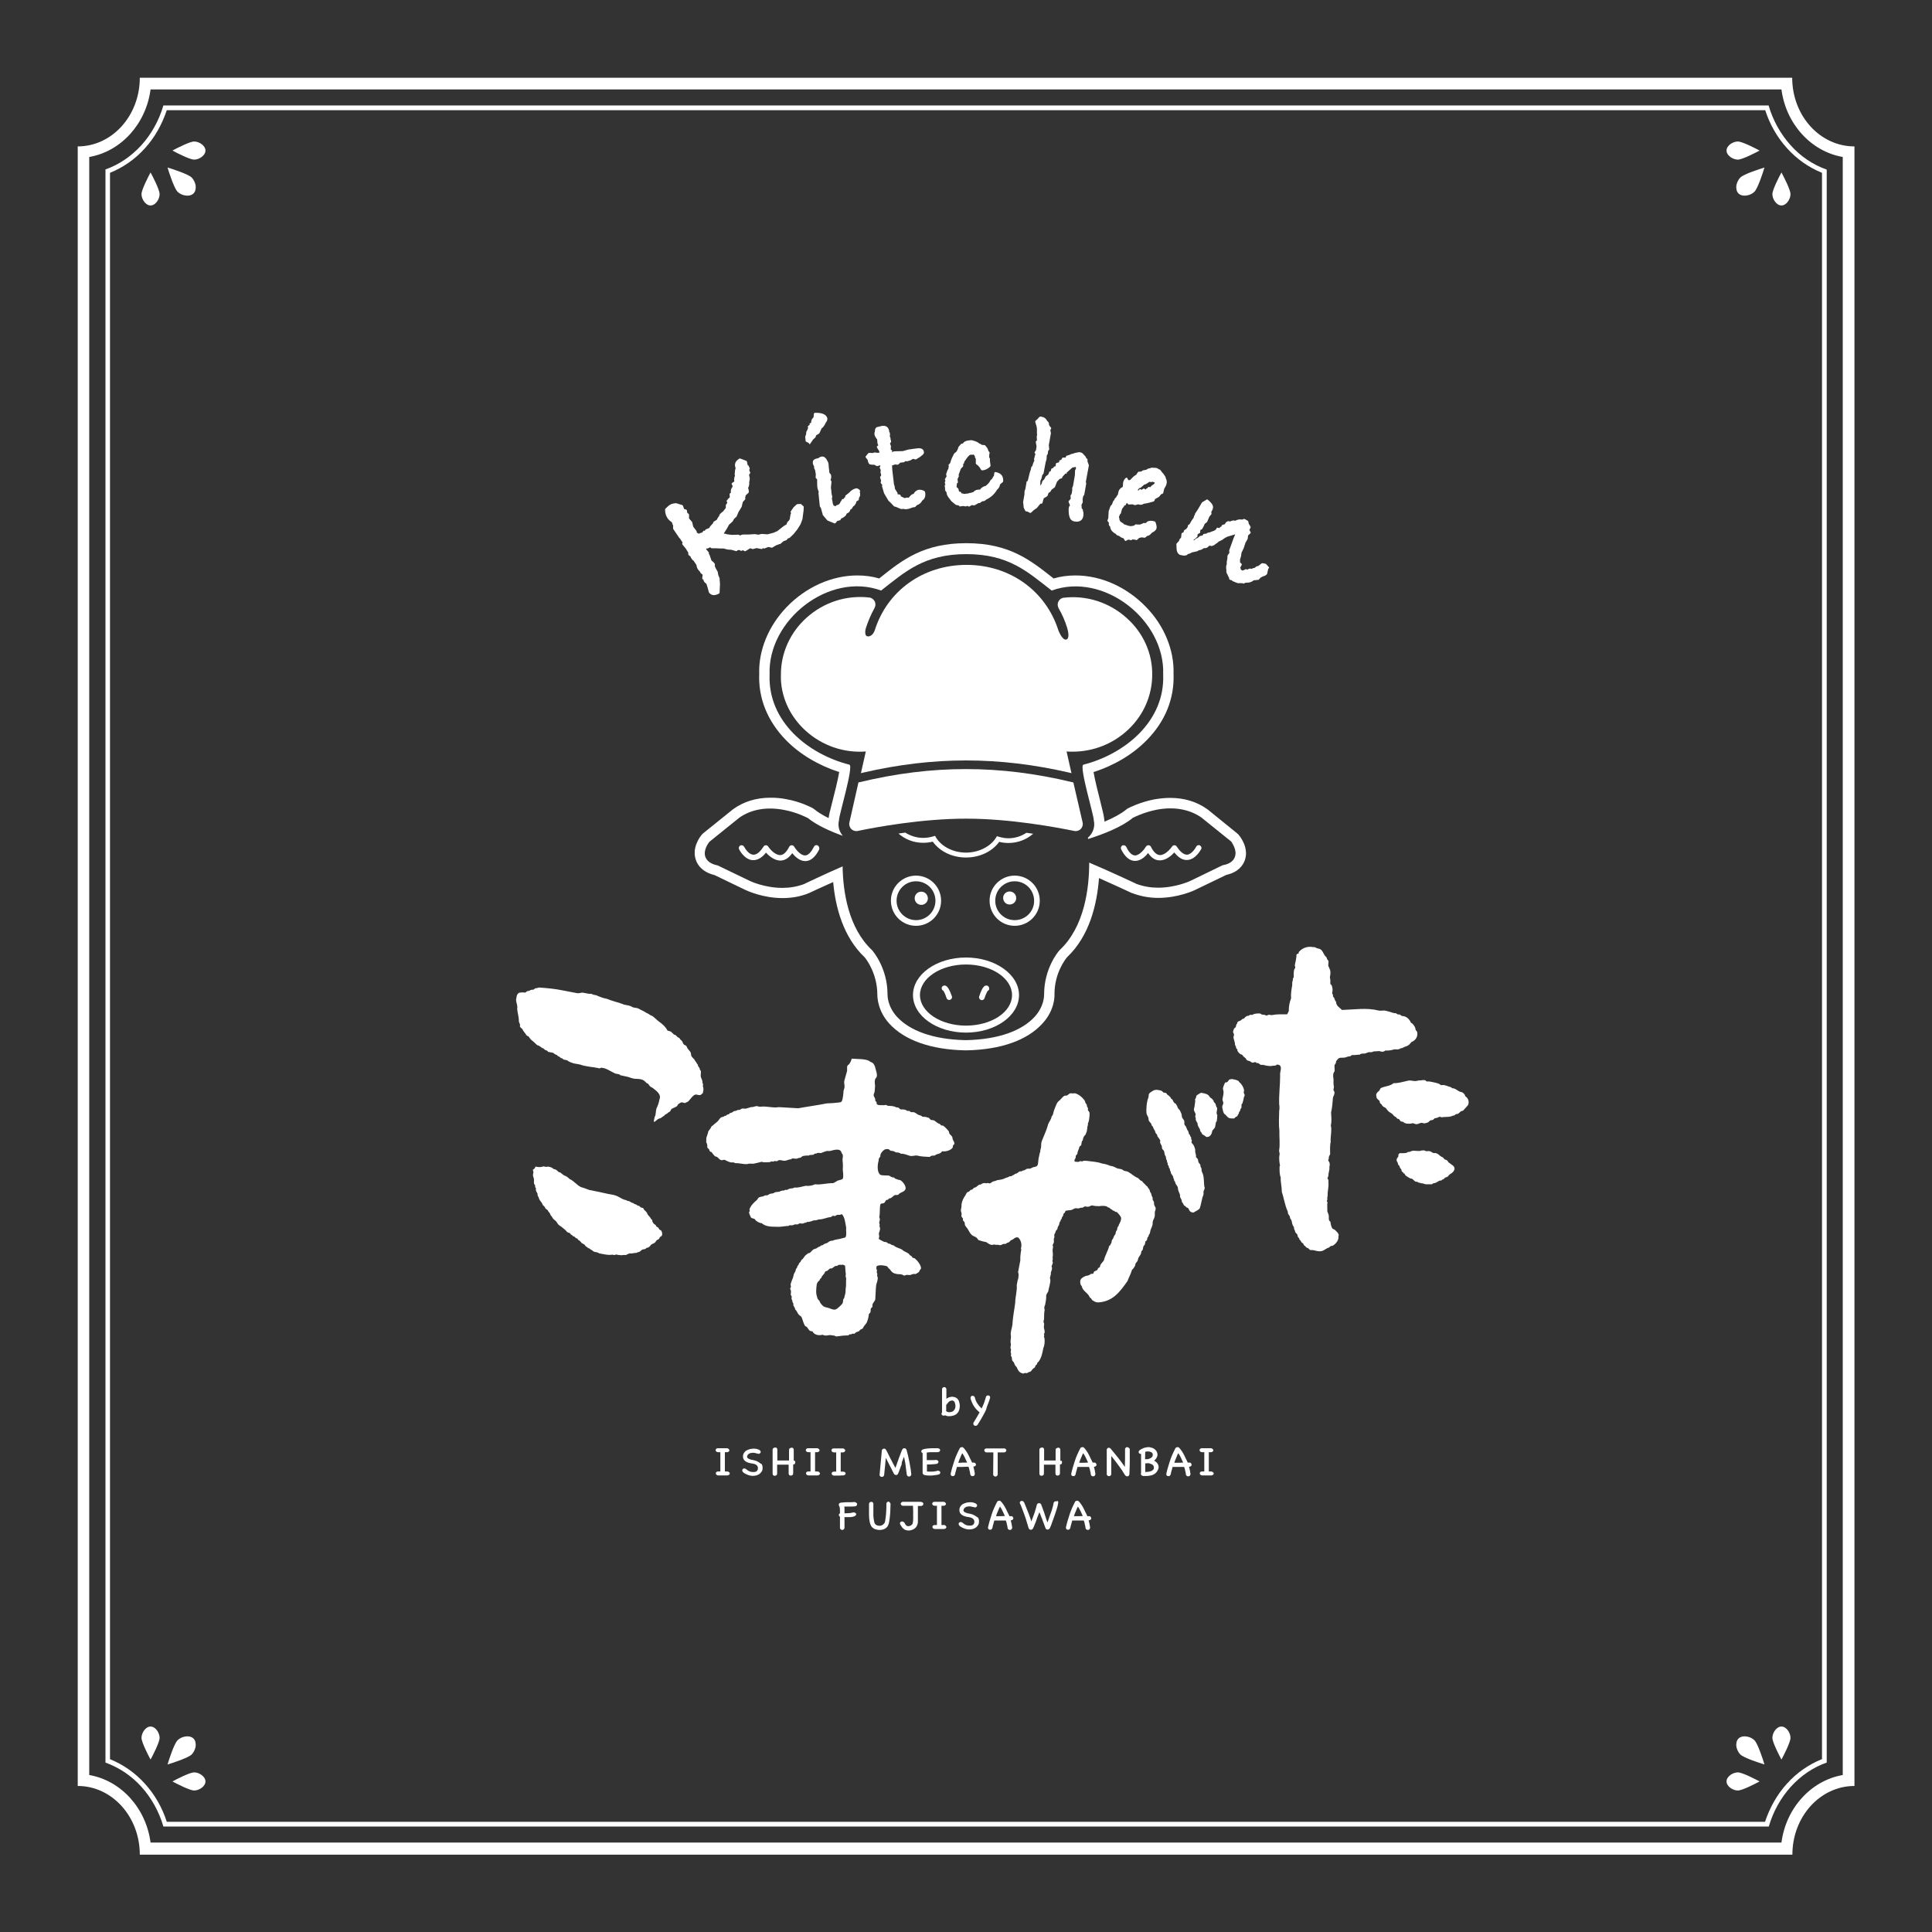 <?xml version="1.0" encoding="utf-8"?>
<!-- Generator: Adobe Illustrator 28.1.0, SVG Export Plug-In . SVG Version: 6.00 Build 0)  -->
<svg version="1.1" id="レイヤー_1" xmlns="http://www.w3.org/2000/svg" xmlns:xlink="http://www.w3.org/1999/xlink" x="0px"
	 y="0px" viewBox="0 0 1024 1024" style="enable-background:new 0 0 1024 1024;" xml:space="preserve">
<rect x="0" y="0" width="1024" height="1024" fill="#333333" stroke="none"/>
<style type="text/css">
	.st0{fill:#FFFFFF;}
</style>
<g>
	<g>
		<path class="st0" d="M505.6,750.2c0.5-0.2,0.9-0.4,1.3-0.7s0.7-0.7,1-1.1c0.3-0.5,0.5-1,0.6-1.5s0.2-1.1,0.2-1.7
			c0-0.4,0-0.8-0.1-1.2s-0.2-0.8-0.3-1.2c-0.1-0.4-0.3-0.7-0.5-1s-0.5-0.6-0.8-0.8s-0.7-0.4-1.1-0.5s-0.8-0.2-1.3-0.2
			c-0.4,0-0.8,0.1-1.2,0.2c-0.4,0.1-0.7,0.2-1,0.4c-0.3,0.1-0.5,0.3-0.8,0.5v-5.3c-0.1-0.3-0.3-0.5-0.5-0.7s-0.5-0.2-0.7-0.2
			c-0.3,0-0.5,0.1-0.7,0.3s-0.4,0.4-0.4,0.7v12.4c-0.2,0.3-0.3,0.6-0.3,0.7c0,0.3,0.1,0.5,0.3,0.7c0.2,0.2,0.5,0.3,0.8,0.3
			c0.1,0,0.3,0,0.4,0s0.2-0.1,0.4-0.2c0.3,0.2,0.6,0.3,1,0.4c0.3,0.1,0.7,0.1,1,0.1c0.5,0,0.9,0,1.5-0.1
			C504.6,750.5,505.1,750.3,505.6,750.2z M503.2,748.5c-0.2,0-0.5,0-0.8-0.1s-0.6-0.2-0.9-0.4v-3.3c0.2-0.3,0.5-0.6,0.7-0.9
			c0.2-0.3,0.5-0.5,0.7-0.8c0.2-0.2,0.5-0.4,0.8-0.5s0.6-0.2,1-0.2c0.3,0,0.6,0.1,0.8,0.3c0.2,0.2,0.4,0.4,0.5,0.7s0.2,0.6,0.3,0.9
			c0,0.3,0.1,0.6,0.1,0.9c0,0.3,0,0.7-0.1,1c0,0.3-0.2,0.7-0.4,1c-0.3,0.5-0.7,0.9-1.2,1.1C504.1,748.4,503.6,748.5,503.2,748.5z"/>
		<path class="st0" d="M523.8,743.8c0.4-1,0.7-2,1-3c0-0.4-0.1-0.7-0.3-0.9s-0.5-0.3-0.8-0.3c-0.5,0-0.9,0.2-1.1,0.7l0,0
			c-0.3,1.2-0.7,2.2-1,3.2c-0.4,1-0.8,2-1.3,3c-0.9-0.8-1.6-1.6-2.2-2.5c-0.6-0.9-1.1-2-1.4-3.3c-0.1-0.3-0.3-0.6-0.5-0.7
			c-0.2-0.1-0.5-0.2-0.7-0.2c-0.8,0-1.1,0.5-1.1,1.4c0.2,0.8,0.5,1.5,0.8,2.2s0.6,1.3,1,1.9c0.4,0.6,0.8,1.1,1.3,1.7
			c0.5,0.5,1.1,1.1,1.7,1.6l-1.5,2.6c-0.3,0.5-0.6,1-0.9,1.5c-0.3,0.5-0.6,1-0.9,1.5c0,0.1,0,0.1,0,0.2s0,0.1,0,0.2
			c0,0.4,0.1,0.6,0.3,0.8s0.5,0.3,0.8,0.3c0.2,0,0.4,0,0.6-0.1c0.2-0.1,0.4-0.3,0.6-0.5c0.3-0.5,0.5-0.9,0.8-1.3
			c0.2-0.4,0.5-0.9,0.8-1.3c0.5-0.9,1-1.8,1.5-2.7s1-1.8,1.4-2.8C523,745.7,523.4,744.8,523.8,743.8z"/>
		<path class="st0" d="M385.3,779.9L385.3,779.9c-0.3,0-0.4,0-0.6,0c-0.1,0-0.3,0-0.5,0v-10.2h1.3c0.4-0.1,0.6-0.2,0.8-0.4
			c0.2-0.2,0.3-0.4,0.3-0.6c0-0.2-0.1-0.4-0.3-0.6c-0.2-0.2-0.4-0.4-0.8-0.5h-5c-0.4,0-0.7,0.1-0.9,0.3c-0.2,0.2-0.3,0.4-0.3,0.7
			s0.1,0.5,0.3,0.7c0.2,0.2,0.5,0.3,0.9,0.4h1.3v10.2c-0.2,0-0.4,0-0.6,0s-0.4,0-0.6,0c-0.4,0-0.7,0.1-0.9,0.3
			c-0.2,0.2-0.3,0.4-0.3,0.7c0,0.2,0.1,0.5,0.3,0.7c0.2,0.2,0.5,0.3,0.9,0.4h3.2c0.3,0,0.6,0,0.9,0s0.6,0,0.9,0
			c0.4-0.1,0.7-0.2,0.9-0.4c0.2-0.2,0.3-0.4,0.3-0.6c0-0.3-0.1-0.5-0.4-0.7C386.1,780,385.8,779.9,385.3,779.9z"/>
		<path class="st0" d="M402,774.9c-0.7-0.4-1.3-0.7-1.9-0.8c-0.6-0.2-1.2-0.3-1.8-0.4c0,0-0.1,0-0.4-0.1s-0.5-0.2-0.8-0.3
			s-0.6-0.3-0.8-0.5c-0.3-0.2-0.4-0.5-0.3-0.8c0-0.4,0.2-0.7,0.4-1c0.2-0.2,0.5-0.5,0.8-0.6c0.3-0.2,0.6-0.3,1-0.3
			c0.4-0.1,0.7-0.1,1-0.1c0.5,0,0.9,0.1,1.3,0.2c0.4,0.1,0.8,0.2,1.3,0.3c0.2,0.1,0.4,0.1,0.6,0c0.2,0,0.3-0.1,0.4-0.2
			c0.1-0.1,0.2-0.2,0.3-0.4s0.1-0.3,0.1-0.4c0-0.2-0.1-0.3-0.2-0.5s-0.3-0.3-0.5-0.5c-0.4-0.2-0.9-0.4-1.3-0.5
			c-0.5-0.1-1-0.2-1.5-0.2c-0.7,0-1.4,0.1-2,0.2c-0.7,0.2-1.3,0.4-1.9,0.7s-1.1,0.8-1.4,1.3c-0.4,0.5-0.6,1.2-0.6,1.9
			c0,0.6,0.1,1.1,0.3,1.5c0.2,0.4,0.6,0.8,1,1.1s0.9,0.5,1.4,0.7s1.1,0.3,1.6,0.4c0.3,0,0.7,0.1,1.2,0.2c0.4,0.1,0.8,0.2,1.2,0.4
			c0.4,0.2,0.7,0.5,0.9,0.8c0.2,0.3,0.4,0.8,0.3,1.3c0,0.6-0.2,1-0.6,1.4s-1,0.5-1.9,0.5c-0.8,0-1.4-0.1-2-0.4
			c-0.6-0.2-1.1-0.6-1.7-1.1c-0.2-0.1-0.3-0.2-0.5-0.3s-0.3-0.1-0.5-0.1c-0.3,0-0.6,0.1-0.8,0.3c-0.2,0.2-0.3,0.4-0.3,0.7
			c0,0.2,0.1,0.4,0.2,0.7l0,0c0.3,0.3,0.6,0.7,1.1,0.9c0.4,0.3,0.9,0.5,1.4,0.7s1,0.4,1.6,0.5s1.1,0.2,1.7,0.1
			c0.6,0,1.2-0.1,1.8-0.3c0.6-0.2,1.1-0.5,1.5-0.8c0.4-0.4,0.8-0.8,1.1-1.3c0.3-0.5,0.4-1.2,0.4-1.9s-0.2-1.4-0.5-1.9
			C403,775.7,402.6,775.3,402,774.9z"/>
		<path class="st0" d="M420.7,774.2v-5.7c0-0.4-0.1-0.7-0.3-0.9c-0.2-0.2-0.4-0.3-0.7-0.3c-0.2,0-0.4,0-0.5,0.1
			c-0.2,0-0.4,0.1-0.5,0.2c-0.2,0.1-0.3,0.2-0.4,0.4s-0.1,0.4-0.1,0.7v5.4H412v-5.7c0-0.4-0.1-0.7-0.3-0.9c-0.2-0.2-0.4-0.3-0.7-0.3
			c-0.2,0-0.4,0-0.5,0.1c-0.2,0-0.4,0.1-0.5,0.2c-0.2,0.1-0.3,0.2-0.4,0.4s-0.1,0.4-0.1,0.7v12.3c0,0.5,0.1,0.8,0.3,1
			c0.2,0.2,0.5,0.3,0.8,0.3s0.6-0.1,0.9-0.3s0.4-0.5,0.4-1.1v-4.5h6.1v4.5c0,0.5,0.1,0.8,0.3,1c0.2,0.2,0.5,0.3,0.8,0.3
			s0.7-0.1,0.9-0.3c0.3-0.2,0.4-0.5,0.4-1.1v-4.5c0.5,0,0.8-0.2,0.9-0.4s0.2-0.5,0.2-0.8s-0.1-0.6-0.2-0.8
			C421.5,774.4,421.1,774.2,420.7,774.2z"/>
		<path class="st0" d="M433.1,779.9L433.1,779.9c-0.3,0-0.4,0-0.6,0c-0.1,0-0.3,0-0.5,0v-10.2h1.3c0.4-0.1,0.6-0.2,0.8-0.4
			c0.2-0.2,0.3-0.4,0.3-0.6c0-0.2-0.1-0.4-0.3-0.6c-0.2-0.2-0.4-0.4-0.8-0.5h-5c-0.4,0-0.7,0.1-0.9,0.3c-0.2,0.2-0.3,0.4-0.3,0.7
			s0.1,0.5,0.3,0.7c0.2,0.2,0.5,0.3,0.9,0.4h1.3v10.2c-0.2,0-0.4,0-0.6,0s-0.4,0-0.6,0c-0.4,0-0.7,0.1-0.9,0.3
			c-0.2,0.2-0.3,0.4-0.3,0.7c0,0.2,0.1,0.5,0.3,0.7c0.2,0.2,0.5,0.3,0.9,0.4h3.2c0.3,0,0.6,0,0.9,0s0.6,0,0.9,0
			c0.4-0.1,0.7-0.2,0.9-0.4c0.2-0.2,0.3-0.4,0.3-0.6c0-0.3-0.1-0.5-0.4-0.7C434,780,433.6,779.9,433.1,779.9z"/>
		<path class="st0" d="M446.1,782c0.3,0,0.6,0,0.9,0c0.4-0.1,0.7-0.2,0.9-0.4c0.2-0.2,0.3-0.4,0.3-0.6c0-0.3-0.1-0.5-0.4-0.7
			c-0.2-0.2-0.6-0.3-1.1-0.3h-0.1c-0.2,0-0.3,0-0.5,0c-0.1,0-0.3,0-0.5,0v-10.2h1.3c0.4-0.1,0.6-0.2,0.8-0.4
			c0.2-0.2,0.3-0.4,0.3-0.6c0-0.2-0.1-0.4-0.3-0.6c-0.2-0.2-0.4-0.4-0.8-0.5h-5c-0.4,0-0.7,0.1-0.9,0.3c-0.2,0.2-0.3,0.4-0.3,0.7
			s0.1,0.5,0.3,0.7c0.2,0.2,0.5,0.3,0.9,0.4h1.3V780c-0.2,0-0.4,0-0.6,0s-0.4,0-0.6,0c-0.4,0-0.7,0.1-0.9,0.3
			c-0.2,0.2-0.3,0.4-0.3,0.7c0,0.2,0.1,0.5,0.3,0.7c0.2,0.2,0.5,0.3,0.9,0.4h3.2C445.5,782,445.8,782,446.1,782z"/>
		<path class="st0" d="M478.4,774c0.2-0.6,0.5-1.3,0.7-1.9c0.2,0.7,0.4,1.5,0.5,2.3c0.2,0.8,0.3,1.6,0.4,2.4
			c0.1,0.8,0.2,1.6,0.3,2.4c0.1,0.8,0.2,1.5,0.3,2.2c0,0.4,0.2,0.7,0.4,0.9c0.2,0.2,0.5,0.3,0.8,0.3s0.6-0.1,0.8-0.3
			c0.2-0.2,0.4-0.5,0.4-0.9c-0.1-1-0.2-2.1-0.4-3.2c-0.2-1.1-0.4-2.2-0.6-3.3s-0.5-2.2-0.7-3.3c-0.3-1.1-0.5-2.1-0.8-3.1
			c-0.1-0.3-0.3-0.5-0.5-0.7s-0.4-0.2-0.7-0.2c-0.5,0-0.8,0.2-1.1,0.7c-0.4,0.9-0.8,1.8-1.1,2.8c-0.4,1-0.8,2-1.1,3
			c-0.3,0.7-0.5,1.3-0.7,2c-0.2,0.6-0.5,1.3-0.7,1.9c-0.4-0.8-0.8-1.5-1.2-2.2c-0.4-0.7-0.7-1.5-1.2-2.3c-0.5-0.9-0.9-1.8-1.3-2.6
			c-0.4-0.9-0.9-1.7-1.3-2.5c-0.3-0.4-0.6-0.6-1-0.6c-0.3,0-0.5,0.1-0.8,0.3c-0.2,0.2-0.4,0.4-0.4,0.7l-1.2,12.9
			c0,0.4,0.2,0.7,0.4,0.8c0.2,0.2,0.5,0.3,0.8,0.3c0.2,0,0.4-0.1,0.7-0.2c0.2-0.2,0.4-0.4,0.5-0.7l0.5-4.9c0.1-0.7,0.1-1.5,0.2-2.2
			s0.1-1.4,0.2-2.1l4.4,8.6c0.4,0.3,0.7,0.5,1,0.5c0.4,0,0.7-0.2,1-0.5c0.3-0.8,0.7-1.6,1-2.5s0.6-1.7,1-2.6
			C477.9,775.2,478.1,774.6,478.4,774z"/>
		<path class="st0" d="M497.6,781.5c0.3-0.1,0.5-0.3,0.6-0.5s0.2-0.4,0.2-0.5c0-0.3-0.1-0.5-0.4-0.7c-0.2-0.2-0.6-0.3-1-0.3l0,0
			c-0.6,0.2-1.2,0.3-1.9,0.4c-0.6,0.1-1.3,0.1-2,0.1c-0.3,0-0.6,0-0.9,0s-0.6-0.1-0.9-0.1v-3.7c0.2,0,0.3,0,0.4,0s0.2,0,0.4,0
			c0.7,0,1.4,0,2.1-0.1c0.7,0,1.4-0.1,2.1-0.2c0.4-0.1,0.6-0.2,0.8-0.4c0.2-0.2,0.3-0.4,0.3-0.7s-0.1-0.5-0.4-0.7
			c-0.2-0.2-0.6-0.3-1-0.3c-0.7,0.1-1.3,0.1-1.9,0.1s-1.3,0-1.9,0c-0.2,0-0.3,0-0.5,0c-0.1,0-0.3,0-0.5,0v-4
			c0.6-0.1,1.3-0.2,1.9-0.2s1.3,0,1.9,0c0.4,0,0.7,0,1.1,0s0.7,0,1,0c0.4-0.1,0.7-0.2,0.9-0.4c0.2-0.2,0.3-0.4,0.3-0.7
			c0-0.2-0.1-0.5-0.4-0.7s-0.6-0.3-1-0.3c-0.3,0-0.7,0-1,0s-0.7,0-1,0c-1,0-1.9,0-2.9,0.1s-1.9,0.2-2.8,0.5
			c-0.3,0.1-0.6,0.3-0.7,0.5c-0.2,0.2-0.2,0.4-0.2,0.6c0,0.2,0.1,0.4,0.2,0.5c0.1,0.2,0.3,0.3,0.5,0.4v10.4c0,0.4,0.2,0.8,0.7,1.1
			c1,0.3,2.1,0.4,3.3,0.4c0.8,0,1.6-0.1,2.3-0.2C496.2,781.8,496.9,781.7,497.6,781.5z"/>
		<path class="st0" d="M513.3,777.4c0.3,0.7,0.5,1.4,0.6,2.1c0.2,0.7,0.3,1.4,0.4,2.1c0.1,0.3,0.3,0.5,0.5,0.6s0.4,0.2,0.7,0.2
			s0.6-0.1,0.8-0.3s0.3-0.5,0.4-0.9c-0.2-1.3-0.4-2.6-0.8-3.9h0.3c0.4-0.1,0.6-0.2,0.8-0.4s0.3-0.4,0.3-0.6c0-0.2-0.1-0.4-0.2-0.6
			c-0.2-0.2-0.4-0.3-0.7-0.5c-0.2,0-0.4,0-0.6,0c-0.2,0-0.4,0-0.6,0c-0.1-0.4-0.3-0.7-0.5-1.1c-0.2-0.4-0.3-0.7-0.5-1
			c-0.2-0.5-0.5-1-0.7-1.5c-0.3-0.5-0.5-1-0.8-1.5s-0.6-1-1-1.5c-0.3-0.5-0.7-0.9-1.1-1.3c-0.3-0.3-0.7-0.4-1.2-0.2l0,0
			c-0.4,0.1-0.7,0.3-0.8,0.7l0,0c-1.1,2.1-2.1,4.3-2.8,6.5c-0.7,2.2-1.4,4.4-1.9,6.7c-0.1,0.4,0,0.8,0.2,1c0.2,0.3,0.5,0.4,0.9,0.4
			c0.2,0,0.5-0.1,0.7-0.2c0.2-0.2,0.4-0.4,0.5-0.8c0.1-0.7,0.3-1.4,0.5-2s0.3-1.3,0.5-1.9l0,0c1,0,2,0,3.1,0
			C511.3,777.4,512.3,777.4,513.3,777.4z M507.9,775.3c0.3-0.9,0.6-1.8,1-2.6c0.3-0.8,0.7-1.7,1.1-2.5c0.2,0.3,0.4,0.6,0.6,0.9
			c0.2,0.4,0.4,0.7,0.6,1.1l0.2,0.4c0.2,0.5,0.4,0.9,0.6,1.3c0.2,0.4,0.4,0.9,0.6,1.3c-0.8,0-1.6,0-2.3,0
			C509.5,775.3,508.7,775.3,507.9,775.3z"/>
		<path class="st0" d="M526.4,781.5c0,0.4,0.2,0.6,0.4,0.8s0.5,0.3,0.8,0.3s0.6-0.1,0.8-0.3s0.4-0.5,0.4-0.9c0-1.9,0-3.8,0-5.8
			c0-1.9,0-3.8,0-5.8h3.5c0.4-0.1,0.6-0.2,0.8-0.4s0.3-0.4,0.3-0.6c0-0.2-0.1-0.4-0.2-0.6c-0.2-0.2-0.4-0.4-0.7-0.5
			c-0.2,0-0.4,0-0.8,0c-0.4,0-0.9,0-1.7,0c-0.7,0-1.7,0-2.8,0s-2.6,0-4.2,0c-0.4,0-0.8,0.1-1,0.3s-0.3,0.4-0.3,0.7s0.1,0.5,0.3,0.7
			s0.5,0.4,0.9,0.4h3.6L526.4,781.5z"/>
		<path class="st0" d="M562,774.2v-5.7c0-0.4-0.1-0.7-0.3-0.9s-0.4-0.3-0.7-0.3c-0.2,0-0.4,0-0.5,0.1c-0.2,0-0.4,0.1-0.5,0.2
			c-0.2,0.1-0.3,0.2-0.4,0.4c-0.1,0.2-0.1,0.4-0.1,0.7v5.4h-6.1v-5.7c0-0.4-0.1-0.7-0.3-0.9s-0.4-0.3-0.7-0.3c-0.2,0-0.4,0-0.5,0.1
			c-0.2,0-0.4,0.1-0.5,0.2c-0.2,0.1-0.3,0.2-0.4,0.4c-0.1,0.2-0.1,0.4-0.1,0.7v12.3c0,0.5,0.1,0.8,0.3,1s0.5,0.3,0.8,0.3
			s0.6-0.1,0.9-0.3c0.3-0.2,0.4-0.5,0.4-1.1v-4.5h6.1v4.5c0,0.5,0.1,0.8,0.3,1s0.5,0.3,0.8,0.3s0.6-0.1,0.9-0.3
			c0.3-0.2,0.4-0.5,0.4-1.1v-4.5c0.5,0,0.8-0.2,0.9-0.4c0.1-0.2,0.2-0.5,0.2-0.8s-0.1-0.6-0.2-0.8
			C562.8,774.4,562.5,774.2,562,774.2z"/>
		<path class="st0" d="M580.3,775.2c-0.2,0-0.4,0-0.6,0c-0.2,0-0.4,0-0.6,0c-0.1-0.4-0.3-0.7-0.5-1.1c-0.2-0.4-0.3-0.7-0.5-1
			c-0.2-0.5-0.5-1-0.7-1.5c-0.3-0.5-0.5-1-0.8-1.5s-0.6-1-1-1.5c-0.3-0.5-0.7-0.9-1.1-1.3c-0.3-0.3-0.7-0.4-1.2-0.2l0,0
			c-0.4,0.1-0.7,0.3-0.8,0.7l0,0c-1.1,2.1-2.1,4.3-2.8,6.5s-1.4,4.4-1.9,6.7c-0.1,0.4,0,0.8,0.2,1c0.2,0.3,0.5,0.4,0.9,0.4
			c0.2,0,0.5-0.1,0.7-0.2c0.2-0.2,0.4-0.4,0.5-0.8c0.1-0.7,0.3-1.4,0.5-2s0.3-1.3,0.5-1.9l0,0c1,0,2,0,3.1,0c1,0,2,0,3,0
			c0.3,0.7,0.5,1.4,0.6,2.1c0.2,0.7,0.3,1.4,0.4,2.1c0.1,0.3,0.3,0.5,0.5,0.6s0.4,0.2,0.7,0.2s0.6-0.1,0.8-0.3s0.3-0.5,0.4-0.9
			c-0.2-1.3-0.4-2.6-0.8-3.9h0.3c0.4-0.1,0.6-0.2,0.8-0.4s0.3-0.4,0.3-0.6c0-0.2-0.1-0.4-0.2-0.6
			C580.9,775.5,580.6,775.3,580.3,775.2z M574.3,775.3c-0.7,0-1.5,0-2.3,0c0.3-0.9,0.6-1.8,1-2.6c0.3-0.8,0.7-1.7,1.1-2.5
			c0.2,0.3,0.4,0.6,0.6,0.9c0.2,0.4,0.4,0.7,0.6,1.1l0.2,0.4c0.2,0.5,0.4,0.9,0.6,1.3c0.2,0.4,0.4,0.9,0.6,1.3
			C575.8,775.2,575.1,775.3,574.3,775.3z"/>
		<path class="st0" d="M597.4,767c-0.3,0-0.5,0.1-0.7,0.3s-0.4,0.4-0.4,0.8l0,0c0,1.7,0,3.2,0,4.7s-0.1,3.1-0.1,4.7
			c-1.1-1.6-2.2-3.1-3.3-4.5s-2.3-2.9-3.6-4.4l-0.7-0.9c-0.4-0.2-0.7-0.4-0.9-0.4c-0.3,0-0.5,0.1-0.7,0.3s-0.4,0.4-0.4,0.7v6.5
			c0,1.1,0,2.2,0,3.3s0,2.2,0,3.2c0,0.4,0.2,0.6,0.4,0.8s0.5,0.3,0.8,0.3s0.5-0.1,0.8-0.3c0.2-0.2,0.4-0.5,0.4-0.9c0-1.1,0-2,0-2.9
			s0-1.8,0-2.6v-4c0.6,0.8,1.3,1.6,1.9,2.4c0.6,0.8,1.2,1.6,1.8,2.4c0.6,0.8,1.2,1.6,1.8,2.5s1.1,1.7,1.7,2.7l0.2,0.3
			c0.3,0.3,0.7,0.5,1.1,0.5c0.2,0,0.4-0.1,0.6-0.2c0.2-0.2,0.4-0.4,0.5-0.7v-0.1c0,0,0-0.1,0-0.2c0.1-2.3,0.2-4.5,0.2-6.6
			s0-4.4,0-6.6c-0.1-0.3-0.2-0.6-0.5-0.7C597.9,767.1,597.7,767,597.4,767z"/>
		<path class="st0" d="M611.7,774.2c0.5-0.4,0.9-0.9,1.3-1.5c0.3-0.6,0.5-1.1,0.5-1.7c0-0.4-0.1-0.9-0.3-1.4s-0.5-0.9-1-1.3
			c-0.4-0.4-0.9-0.7-1.5-0.9s-1.3-0.4-2-0.4c-0.4,0-0.9,0.1-1.5,0.2c-0.6,0.1-1.2,0.3-1.7,0.6c-0.6,0.2-1,0.5-1.4,0.8
			s-0.6,0.7-0.6,1s0.1,0.5,0.3,0.7s0.5,0.3,0.8,0.3h0.1h0.1v10.1l0,0c-0.1,0.2-0.1,0.3-0.1,0.5s0.1,0.5,0.3,0.7s0.5,0.3,0.9,0.4l0,0
			c0.2,0,0.4,0,0.6,0c0.2,0,0.4,0,0.6,0c0.6,0,1.3,0,1.9-0.1c0.6-0.1,1.2-0.2,1.8-0.4c0.4-0.2,0.9-0.4,1.3-0.7c0.4-0.3,0.7-0.6,1-1
			s0.5-0.8,0.7-1.2s0.3-0.9,0.3-1.3c0-0.7-0.2-1.3-0.6-1.9C613.1,775.1,612.5,774.6,611.7,774.2z M607,769.5c0.5-0.2,1-0.2,1.5-0.2
			c0.3,0,0.6,0,0.9,0.1c0.3,0.1,0.6,0.2,0.8,0.3c0.3,0.2,0.5,0.3,0.6,0.6c0.2,0.2,0.2,0.5,0.2,0.9c0,0.3-0.1,0.6-0.3,0.9
			c-0.2,0.3-0.5,0.5-0.8,0.7s-0.6,0.3-0.9,0.4c-0.3,0.1-0.6,0.2-0.8,0.2s-0.4,0-0.6,0c-0.2,0-0.4,0-0.7,0L607,769.5L607,769.5z
			 M611.1,779.1c-0.4,0.3-0.8,0.6-1.3,0.7c-0.5,0.2-1,0.3-1.5,0.3s-1,0.1-1.3,0.1v-4.6c0.3,0,0.5,0,0.7,0s0.5-0.1,0.7-0.1
			c0.4,0,0.9,0.1,1.3,0.3c0.4,0.1,0.8,0.3,1.1,0.5s0.5,0.4,0.6,0.7s0.2,0.6,0.2,0.9C611.6,778.3,611.5,778.8,611.1,779.1z"/>
		<path class="st0" d="M630.7,775.2c-0.2,0-0.4,0-0.6,0c-0.2,0-0.4,0-0.6,0c-0.1-0.4-0.3-0.7-0.5-1.1c-0.2-0.4-0.3-0.7-0.5-1
			c-0.2-0.5-0.5-1-0.7-1.5c-0.3-0.5-0.5-1-0.8-1.5s-0.6-1-1-1.5c-0.3-0.5-0.7-0.9-1.1-1.3c-0.3-0.3-0.7-0.4-1.2-0.2l0,0
			c-0.4,0.1-0.7,0.3-0.8,0.7l0,0c-1.1,2.1-2.1,4.3-2.8,6.5s-1.4,4.4-1.9,6.7c-0.1,0.4,0,0.8,0.2,1c0.2,0.3,0.5,0.4,0.9,0.4
			c0.2,0,0.5-0.1,0.7-0.2c0.2-0.2,0.4-0.4,0.5-0.8c0.1-0.7,0.3-1.4,0.5-2s0.3-1.3,0.5-1.9l0,0c1,0,2,0,3.1,0c1,0,2,0,3,0
			c0.3,0.7,0.5,1.4,0.6,2.1c0.2,0.7,0.3,1.4,0.4,2.1c0.1,0.3,0.3,0.5,0.5,0.6s0.4,0.2,0.7,0.2s0.6-0.1,0.8-0.3s0.3-0.5,0.4-0.9
			c-0.2-1.3-0.4-2.6-0.8-3.9h0.3c0.4-0.1,0.6-0.2,0.8-0.4s0.3-0.4,0.3-0.6c0-0.2-0.1-0.4-0.2-0.6
			C631.3,775.5,631.1,775.3,630.7,775.2z M624.7,775.3c-0.7,0-1.5,0-2.3,0c0.3-0.9,0.6-1.8,1-2.6c0.3-0.8,0.7-1.7,1.1-2.5
			c0.2,0.3,0.4,0.6,0.6,0.9c0.2,0.4,0.4,0.7,0.6,1.1l0.2,0.4c0.2,0.5,0.4,0.9,0.6,1.3c0.2,0.4,0.4,0.9,0.6,1.3
			C626.3,775.2,625.5,775.3,624.7,775.3z"/>
		<path class="st0" d="M641.8,779.9L641.8,779.9c-0.3,0-0.4,0-0.6,0c-0.1,0-0.3,0-0.5,0v-10.2h1.3c0.4-0.1,0.6-0.2,0.8-0.4
			s0.3-0.4,0.3-0.6c0-0.2-0.1-0.4-0.3-0.6c-0.2-0.2-0.4-0.4-0.8-0.5h-5c-0.4,0-0.7,0.1-0.9,0.3s-0.3,0.4-0.3,0.7s0.1,0.5,0.3,0.7
			s0.5,0.3,0.9,0.4h1.3v10.2c-0.2,0-0.4,0-0.6,0c-0.2,0-0.4,0-0.6,0c-0.4,0-0.7,0.1-0.9,0.3s-0.3,0.4-0.3,0.7c0,0.2,0.1,0.5,0.3,0.7
			s0.5,0.3,0.9,0.4h3.2c0.3,0,0.6,0,0.9,0c0.3,0,0.6,0,0.9,0c0.4-0.1,0.7-0.2,0.9-0.4s0.3-0.4,0.3-0.6c0-0.3-0.1-0.5-0.4-0.7
			S642.3,779.9,641.8,779.9z"/>
		<path class="st0" d="M452.7,796.1c-0.6,0.1-1.1,0.1-1.7,0.1s-1.1,0-1.7,0s-1.3,0-1.9,0.1c-0.6,0-1.3,0.1-2,0.2
			c-0.6,0.2-0.8,0.5-0.8,1c0,0.2,0,0.3,0.1,0.6c0.2,0.3,0.3,0.6,0.4,1c0,0.4,0.1,0.9,0.1,1.4c0,0.2,0,0.3,0,0.5s0,0.3,0,0.4v0.7
			c-0.4,0.2-0.6,0.5-0.6,0.9c0,0.2,0.1,0.3,0.2,0.5s0.3,0.3,0.4,0.4v5.9c0,0.4,0.2,0.6,0.4,0.8c0.2,0.2,0.5,0.3,0.8,0.3
			s0.6-0.1,0.8-0.3c0.2-0.2,0.4-0.5,0.4-0.9v-5.6h1.2c0.5,0,1.1,0,1.7,0s1.1-0.1,1.6-0.2c0.5-0.1,0.9-0.3,1.2-0.5
			c0.3-0.2,0.5-0.5,0.5-0.8s-0.1-0.5-0.4-0.7s-0.6-0.3-1.1-0.3c-0.6,0.2-1.4,0.3-2.2,0.4c-0.8,0-1.7,0.1-2.5,0.1v-0.8
			c0-0.1,0-0.3,0-0.4c0-0.1,0-0.3,0-0.4c0-0.4,0-0.7,0-1s-0.1-0.7-0.1-1c0.4,0,0.7,0,1,0s0.6,0,1,0c0.6,0,1.2,0,1.9,0
			c0.6,0,1.2-0.1,1.8-0.1c0.4-0.1,0.6-0.2,0.8-0.4c0.2-0.2,0.3-0.4,0.3-0.7s-0.1-0.5-0.3-0.7C453.5,796.2,453.2,796.1,452.7,796.1z"
			/>
		<path class="st0" d="M470.9,795.9c-0.3,0-0.5,0.1-0.7,0.3s-0.4,0.4-0.4,0.8c0,0.2,0,0.5,0,0.7s0,0.5,0,0.7c0,0.8,0,1.6-0.1,2.5
			c0,0.9-0.1,1.8-0.2,2.7s-0.2,1.7-0.3,2.3c-0.1,0.7-0.3,1.2-0.5,1.5c-0.4,0.4-0.8,0.8-1.2,1c-0.4,0.2-0.9,0.3-1.3,0.3
			s-0.8-0.1-1.2-0.2c-0.4-0.1-0.8-0.3-1.1-0.7c-0.2-0.2-0.4-0.5-0.5-1c-0.1-0.4-0.2-0.9-0.3-1.5c-0.1-0.6-0.1-1.2-0.2-1.8
			c0-0.7,0-1.3,0-2c0-0.4,0-0.9,0-1.4s0-0.9,0-1.3c0-0.4,0-0.7,0-1s0-0.6,0-0.9c-0.1-0.3-0.2-0.6-0.5-0.7c-0.2-0.2-0.5-0.2-0.7-0.2
			c-0.3,0-0.5,0.1-0.7,0.3s-0.4,0.4-0.4,0.8c0,0.3,0,0.6,0,1c0,0.3,0,0.7,0,1c0,0.4,0,0.7,0,1.1c0,0.4,0,0.8,0,1.2
			c0,1.2,0,2.4,0.1,3.5s0.3,2.2,0.7,3.2c0.2,0.5,0.4,0.9,0.7,1.2c0.3,0.4,0.7,0.6,1.1,0.9c0.4,0.2,0.9,0.4,1.4,0.5s1,0.2,1.5,0.2
			c0.4,0,0.9,0,1.3-0.1c0.5-0.1,0.9-0.2,1.3-0.4s0.8-0.4,1.1-0.7c0.3-0.3,0.6-0.6,0.8-1c0.3-0.6,0.6-1.4,0.7-2.4
			c0.2-0.9,0.3-1.9,0.4-3c0.1-1,0.2-2.1,0.2-3.2c0-1.1,0.1-2.1,0.1-3.1c-0.1-0.3-0.2-0.6-0.5-0.7
			C471.4,795.9,471.1,795.9,470.9,795.9z"/>
		<path class="st0" d="M487.9,796c-0.5,0-1.1,0-1.7,0s-1.2,0-1.9,0s-1.2,0-1.8,0c-0.6,0-1.2,0-1.7,0c-0.4,0-0.8,0-1.3,0
			c-0.4,0-0.8,0-1.2,0c-0.6,0.3-0.9,0.6-0.9,1c0,0.2,0.1,0.5,0.3,0.7c0.2,0.2,0.5,0.4,0.9,0.4c0.3,0,0.6,0,0.9,0s0.6,0,0.9,0
			c0.6,0,1.1,0,1.7,0s1.2,0,1.8,0c0,0.9,0.1,1.8,0.1,2.7c0,1,0,1.9,0,2.7c0,0.6,0,1.2,0,1.8s-0.1,1.2-0.2,1.9c0,0.2-0.1,0.4-0.2,0.5
			c-0.1,0.2-0.2,0.3-0.4,0.5c-0.2,0.2-0.5,0.4-0.8,0.5s-0.6,0.2-0.9,0.2c-0.2,0-0.5,0-0.7-0.1s-0.4-0.2-0.6-0.4
			c-0.1-0.1-0.2-0.3-0.3-0.4c-0.1-0.2-0.2-0.3-0.3-0.5c-0.1-0.3-0.3-0.6-0.6-0.8c-0.3-0.2-0.6-0.3-0.9-0.3s-0.6,0.1-0.8,0.3
			c-0.2,0.2-0.3,0.4-0.3,0.7c0,0.2,0.1,0.4,0.2,0.7c0,0,0.1,0.2,0.2,0.3c0.1,0.2,0.3,0.4,0.4,0.6c0.1,0.2,0.3,0.4,0.4,0.6
			c0.1,0.2,0.2,0.3,0.3,0.3l0,0c0.4,0.4,0.8,0.8,1.4,1c0.5,0.2,1.1,0.3,1.7,0.3c0.8,0,1.6-0.2,2.4-0.6c0.8-0.4,1.4-0.9,1.8-1.6
			c0.4-0.7,0.7-1.5,0.7-2.4c0-1.4,0-2.8,0-4.2s0-2.8,0-4.2c0.3,0,0.6,0,0.9,0s0.6,0,0.9,0c0.4-0.1,0.6-0.2,0.8-0.4
			c0.2-0.2,0.3-0.4,0.3-0.7s-0.1-0.5-0.3-0.7C488.6,796.1,488.3,796,487.9,796z"/>
		<path class="st0" d="M500.1,808.3L500.1,808.3c-0.3,0-0.4,0-0.6,0c-0.1,0-0.3,0-0.5,0v-10.2h1.3c0.4-0.1,0.6-0.2,0.8-0.4
			c0.2-0.2,0.3-0.4,0.3-0.6c0-0.2-0.1-0.4-0.3-0.6c-0.2-0.2-0.4-0.4-0.8-0.5h-5c-0.4,0-0.7,0.1-0.9,0.3c-0.2,0.2-0.3,0.4-0.3,0.7
			s0.1,0.5,0.3,0.7c0.2,0.2,0.5,0.3,0.9,0.4h1.3v10.2c-0.2,0-0.4,0-0.6,0s-0.4,0-0.6,0c-0.4,0-0.7,0.1-0.9,0.3
			c-0.2,0.2-0.3,0.4-0.3,0.7c0,0.2,0.1,0.5,0.3,0.7c0.2,0.2,0.5,0.3,0.9,0.4h3.2c0.3,0,0.6,0,0.9,0s0.6,0,0.9,0
			c0.4-0.1,0.7-0.2,0.9-0.4c0.2-0.2,0.3-0.4,0.3-0.6c0-0.3-0.1-0.5-0.4-0.7C500.9,808.3,500.5,808.2,500.1,808.3z"/>
		<path class="st0" d="M516.7,803.3c-0.7-0.4-1.3-0.7-1.9-0.8c-0.6-0.2-1.2-0.3-1.8-0.4c0,0-0.1,0-0.4-0.1c-0.3-0.1-0.5-0.2-0.8-0.3
			s-0.6-0.3-0.8-0.5c-0.3-0.2-0.4-0.5-0.3-0.8c0-0.4,0.2-0.7,0.4-1c0.2-0.2,0.5-0.5,0.8-0.6c0.3-0.2,0.6-0.3,1-0.3
			c0.4-0.1,0.7-0.1,1-0.1c0.4,0,0.9,0.1,1.3,0.2c0.4,0.1,0.8,0.2,1.3,0.3c0.2,0.1,0.4,0.1,0.6,0c0.2,0,0.3-0.1,0.4-0.2
			c0.1-0.1,0.2-0.2,0.3-0.4s0.1-0.3,0.1-0.4c0-0.2-0.1-0.3-0.2-0.5c-0.1-0.2-0.3-0.3-0.5-0.5c-0.4-0.2-0.9-0.4-1.3-0.5
			c-0.4-0.1-1-0.2-1.5-0.2c-0.7,0-1.4,0.1-2,0.2c-0.7,0.2-1.3,0.4-1.9,0.7s-1.1,0.8-1.4,1.3c-0.4,0.5-0.6,1.2-0.6,1.9
			c0,0.6,0.1,1.1,0.3,1.5c0.2,0.4,0.6,0.8,1,1.1s0.9,0.5,1.4,0.7s1.1,0.3,1.6,0.4c0.3,0,0.7,0.1,1.2,0.2c0.4,0.1,0.8,0.2,1.2,0.4
			s0.7,0.5,0.9,0.8s0.4,0.8,0.3,1.3c0,0.6-0.2,1-0.6,1.4c-0.4,0.4-1,0.5-1.9,0.5c-0.8,0-1.4-0.1-2-0.4c-0.6-0.2-1.1-0.6-1.7-1.1
			c-0.2-0.1-0.3-0.2-0.5-0.3s-0.3-0.1-0.5-0.1c-0.3,0-0.6,0.1-0.8,0.3c-0.2,0.2-0.3,0.4-0.3,0.7c0,0.2,0.1,0.4,0.2,0.7l0,0
			c0.3,0.3,0.6,0.7,1.1,0.9c0.4,0.3,0.9,0.5,1.4,0.7s1,0.4,1.6,0.5s1.1,0.2,1.7,0.1c0.6,0,1.2-0.1,1.8-0.3s1.1-0.5,1.5-0.8
			c0.4-0.4,0.8-0.8,1.1-1.3s0.4-1.2,0.4-1.9s-0.2-1.4-0.5-1.9C517.8,804.1,517.3,803.6,516.7,803.3z"/>
		<path class="st0" d="M536.2,803.6c-0.2,0-0.4,0-0.6,0c-0.2,0-0.4,0-0.6,0c-0.1-0.4-0.3-0.7-0.5-1.1c-0.2-0.4-0.3-0.7-0.5-1
			c-0.2-0.5-0.5-1-0.7-1.5c-0.3-0.5-0.5-1-0.8-1.5s-0.6-1-1-1.5c-0.3-0.5-0.7-0.9-1.1-1.3c-0.3-0.3-0.7-0.4-1.2-0.2l0,0
			c-0.4,0.1-0.7,0.3-0.8,0.7l0,0c-1.1,2.1-2.1,4.3-2.8,6.5s-1.4,4.4-1.9,6.7c-0.1,0.4,0,0.8,0.2,1c0.2,0.3,0.5,0.4,0.9,0.4
			c0.2,0,0.5-0.1,0.7-0.2c0.2-0.2,0.4-0.4,0.5-0.8c0.1-0.7,0.3-1.4,0.5-2s0.3-1.3,0.5-1.9l0,0c1,0,2,0,3.1,0c1,0,2,0,3,0
			c0.3,0.7,0.5,1.4,0.6,2.1c0.2,0.7,0.3,1.4,0.4,2.1c0.1,0.3,0.3,0.5,0.5,0.6s0.4,0.2,0.7,0.2s0.6-0.1,0.8-0.3s0.3-0.5,0.4-0.9
			c-0.2-1.3-0.4-2.6-0.8-3.9h0.3c0.4-0.1,0.6-0.2,0.8-0.4s0.3-0.4,0.3-0.6c0-0.2-0.1-0.4-0.2-0.6
			C536.8,803.8,536.5,803.7,536.2,803.6z M530.2,803.6c-0.7,0-1.5,0-2.3,0c0.3-0.9,0.6-1.8,1-2.6c0.3-0.8,0.7-1.7,1.1-2.5
			c0.2,0.3,0.4,0.6,0.6,0.9c0.2,0.4,0.4,0.7,0.6,1.1l0.2,0.4c0.2,0.5,0.4,0.9,0.6,1.3c0.2,0.4,0.4,0.9,0.6,1.3
			C531.7,803.6,531,803.6,530.2,803.6z"/>
		<path class="st0" d="M559.6,795.7c-0.3,0-0.5,0.1-0.7,0.2c-0.2,0.2-0.4,0.4-0.5,0.8c-0.1,0.9-0.3,1.7-0.6,2.6
			c-0.2,0.9-0.5,1.7-0.8,2.5s-0.6,1.7-0.9,2.5c-0.3,0.9-0.6,1.7-0.9,2.6c-0.2-0.5-0.4-0.9-0.5-1.3c-0.2-0.4-0.3-0.8-0.4-1.2
			c-0.1-0.4-0.3-0.8-0.4-1.2c-0.1-0.4-0.3-0.8-0.4-1.3c-0.3-0.7-0.5-1.5-0.8-2.2c-0.3-0.8-0.6-1.6-0.9-2.4c-0.3-0.4-0.6-0.6-1.1-0.6
			s-0.8,0.2-1.1,0.7c-0.4,1.5-0.8,3-1.3,4.5s-1.1,3-1.7,4.5c-0.1-0.5-0.3-1-0.4-1.4c-0.1-0.4-0.3-0.9-0.5-1.4s-0.4-1-0.6-1.6
			c-0.2-0.6-0.5-1.2-0.8-2c-0.3-0.7-0.5-1.3-0.8-2s-0.5-1.2-0.7-1.7c-0.2-0.3-0.4-0.5-0.6-0.6c-0.2-0.1-0.4-0.2-0.6-0.2
			c-0.3,0-0.6,0.1-0.8,0.3s-0.3,0.4-0.3,0.7c0,0.2,0.1,0.4,0.2,0.6c0.3,0.5,0.5,1.1,0.7,1.6s0.4,1.1,0.6,1.6
			c0.6,1.6,1.2,3.1,1.7,4.7c0.5,1.6,1,3.3,1.5,5c0.3,0.5,0.6,0.8,1.2,0.8c0.4,0,0.7-0.2,1-0.5c0.4-0.7,0.7-1.5,1.1-2.5
			c0.4-0.9,0.8-2,1.2-3.3c0.2-0.5,0.4-1,0.6-1.5c0.2-0.5,0.4-1,0.6-1.5c0.2,0.4,0.3,0.8,0.5,1.2c0.1,0.4,0.3,0.7,0.4,1
			c0.1,0.3,0.2,0.7,0.4,1c0.1,0.3,0.3,0.7,0.4,1.1l1.6,4.3c0.2,0.4,0.6,0.6,1.1,0.6c0.4,0,0.7-0.2,1-0.5c0.5-1,1-2.1,1.3-3.2
			c0.4-1.1,0.8-2.2,1.2-3.3c0.4-1.2,0.8-2.3,1.2-3.6c0.4-1.2,0.7-2.4,0.9-3.7c0-0.4-0.1-0.7-0.3-0.9
			C560.2,795.8,559.9,795.7,559.6,795.7z"/>
		<path class="st0" d="M577.5,803.6c-0.2,0-0.4,0-0.6,0c-0.2,0-0.4,0-0.6,0c-0.1-0.4-0.3-0.7-0.5-1.1c-0.2-0.4-0.3-0.7-0.5-1
			c-0.2-0.5-0.5-1-0.7-1.5c-0.3-0.5-0.5-1-0.8-1.5s-0.6-1-1-1.5c-0.3-0.5-0.7-0.9-1.1-1.3c-0.3-0.3-0.7-0.4-1.2-0.2l0,0
			c-0.4,0.1-0.7,0.3-0.8,0.7l0,0c-1.1,2.1-2.1,4.3-2.8,6.5s-1.4,4.4-1.9,6.7c-0.1,0.4,0,0.8,0.2,1c0.2,0.3,0.5,0.4,0.9,0.4
			c0.2,0,0.5-0.1,0.7-0.2c0.2-0.2,0.4-0.4,0.5-0.8c0.1-0.7,0.3-1.4,0.5-2s0.3-1.3,0.5-1.9l0,0c1,0,2,0,3.1,0c1,0,2,0,3,0
			c0.3,0.7,0.5,1.4,0.6,2.1c0.2,0.7,0.3,1.4,0.4,2.1c0.1,0.3,0.3,0.5,0.5,0.6s0.4,0.2,0.7,0.2s0.6-0.1,0.8-0.3s0.3-0.5,0.4-0.9
			c-0.2-1.3-0.4-2.6-0.8-3.9h0.3c0.4-0.1,0.6-0.2,0.8-0.4s0.3-0.4,0.3-0.6c0-0.2-0.1-0.4-0.2-0.6
			C578.1,803.8,577.8,803.7,577.5,803.6z M571.5,803.6c-0.7,0-1.5,0-2.3,0c0.3-0.9,0.6-1.8,1-2.6c0.3-0.8,0.7-1.7,1.1-2.5
			c0.2,0.3,0.4,0.6,0.6,0.9c0.2,0.4,0.4,0.7,0.6,1.1l0.2,0.4c0.2,0.5,0.4,0.9,0.6,1.3c0.2,0.4,0.4,0.9,0.6,1.3
			C573,803.6,572.2,803.6,571.5,803.6z"/>
		<path class="st0" d="M424.7,267.3c-0.1-0.1-0.3-0.2-0.5-0.2l-1.6,0.1c-0.1,0-0.3,0.1-0.4,0.2l-1.4,1.3c-0.1,0-0.2,0.1-0.2,0.2l0,0
			l0,0c0,0,0,0.1-0.1,0.1l-0.1,0.1c0,0,0,0,0,0.1c-0.4,0.6-0.9,1.2-1.3,1.9c-0.1,0.2-0.1,0.4,0,0.5l0.2,0.4l-0.3,0.6l-0.4,2.4
			c0,0.1,0,0.1,0,0.2c-0.2,0.2-0.3,0.5-0.4,0.7c-0.6,0.4-1.1,1.1-1.3,1.9l-0.1,0.2l-1.4,0.8l-3.4,2.7l-2.1,0.9l-3.1,0.8l-3-0.2
			c-0.1,0-0.1,0-0.2,0l-1.6,0.4l-2-0.3l-3.2,0.2h-2.9c-0.1,0-0.1,0-0.2,0l-1.6,0.5l-0.4-0.3c-0.1-0.1-0.2-0.1-0.4-0.1l-3.5,0.1
			l-2.4-0.3c-0.6-0.2-1.2-0.4-1.8-0.4l1.6-2.5l1.2-2.2l1.8-1.6l0.1-0.1l0.8-1.4l1.3-1.2c0.1-0.1,0.1-0.1,0.1-0.2l0.9-2.2l1.6-2.6
			c0-0.1,0.1-0.1,0.1-0.2l0.6-2.5l1.2-1.4c0.2-0.2,0.2-0.5,0.1-0.7l-0.1-0.2c0.2-0.4,0.3-0.8,0.3-1.2l1.5-1.4
			c0.1-0.1,0.2-0.3,0.2-0.5c-0.1-1.4-0.3-1.9-0.4-2.1l0,0c0.5-0.8,0.7-1.8,0.6-3l0.3-1.8c0-0.1,0-0.2,0-0.2l-0.4-2l0.5-0.6
			c0.1-0.2,0.2-0.4,0.1-0.6l-0.5-1.3c0.2-0.4,0.2-0.5,0.2-0.5c0.1-0.2,0.1-0.5,0-0.7l-0.3-0.4l-0.1-0.4c-0.1-0.3-0.3-0.5-0.6-0.5
			l-0.4-1.9c0-0.2-0.2-0.4-0.3-0.4c-3.4-1.4-3.5-1.4-3.8-1.2c-2.6,1.6-2.5,3.6-1.9,5l-0.3,1.1l-0.2,2c0,0.1,0,0.2,0,0.2
			c0.1,0.2,0.1,0.5,0.1,0.9c-0.4,0.9-0.5,1.9-0.3,2.9L388,256c-0.2,0.2-0.3,0.5-0.1,0.8l0.4,0.7l-0.1,0.6c-0.8,1-1,2-0.8,3.1
			l-0.4,0.2c-0.2,0.1-0.3,0.3-0.3,0.5l0.1,1.7l-1,0.9c-0.2,0.1-0.2,0.3-0.2,0.5l-0.2,0.1c-0.2,0.1-0.4,0.5-0.2,0.7l0.3,0.7
			c-0.3,0.4-0.5,0.7-0.7,1c-0.1,0.1-0.1,0.2-0.1,0.3v1.4l-1.4,1.8c-1.6,1.2-2.2,1.9-2.1,2.5c-0.6,0.6-1,1.3-1.3,2l-1.6,1
			c-0.1,0.1-0.2,0.2-0.3,0.4c0,0.1,0,0.2,0,0.3l-1.6,1.8l-0.1,0.1l-0.3,0.7l-1.9,0.8c-0.1,0.1-0.3,0.2-0.3,0.3l-0.2,0.4h-0.5
			c-0.2,0-0.4,0.1-0.5,0.3l-0.3,0.6l-1.4,0.4c-0.1,0-0.1,0-0.1,0.1l-0.3,0.2l-1.2-0.6v-0.4c0-0.1,0-0.3-0.1-0.4l-1.8-2.4l-0.5-2.2
			c0-0.1-0.1-0.2-0.1-0.3l-1.6-1.8v-2c0-0.2-0.1-0.3-0.2-0.4l-0.8-0.7l-0.1-1.1c0-0.2-0.2-0.4-0.4-0.5l-1.1-0.3l-0.6-1.7
			c-0.1-0.2-0.2-0.3-0.4-0.4l-3.2-1c-0.1,0-0.2,0-0.2,0c-1.4,0.1-2.4,0.4-3.2,0.9c-0.3,0.2-0.8,0.5-2.3,2c-0.1,0.1-0.2,0.3-0.2,0.4
			c0,1.8,0.4,3.3,1.2,4.5c0.5,0.8,1.3,1.6,2.4,2.3l0.3,0.9c0.1,0.3,0.2,0.6,0.4,0.9c-0.1,0.7-0.1,1.3,0,1.7c0,0.1,0,0.1,0.1,0.2
			l3.2,4.7c0.1,0.1,0.2,0.1,0.3,0.2l0.6,1c0.3,0.5,0.6,0.8,0.8,1.1l-0.2,0.5c-0.1,0.2,0,0.4,0.1,0.6l1.8,2.2l1.3,2.1l0,0v0.8
			c0,0.2,0.1,0.4,0.2,0.5l1.1,0.9v0.1c0,0.1,0,0.3,0.1,0.4c0.5,0.8,0.9,1.3,1.4,1.6c0.3,0.4,0.8,1.1,1.5,2.2l0.1,0.5
			c0.2,0.9,0.4,1.4,0.6,1.7c0.2,0.4,0.6,0.8,1.1,1.3l0.4,0.7c0,0.1,0.1,0.1,0.1,0.2l1,0.8l-0.2,1.9c0,0.3,0.1,0.5,0.4,0.6l0.2,0.1
			c0.1,0.4,0.2,0.8,0.4,1.1c0.2,0.3,0.5,0.6,0.8,0.8c0.2,0.1,0.3,0.2,0.4,0.3l0.7,2.2l0.6,2.3c0,0.1,0.1,0.2,0.1,0.2
			c0.6,0.8,1.6,1.5,3.1,1.3c0.6-0.1,1.3-0.3,2.2-0.8c0.2-0.1,0.3-0.3,0.3-0.5l0.2-4.5l-0.2-2.9c0-0.1,0-0.1,0-0.2l-0.7-1.7l-0.3-1.7
			c0-0.1,0-0.1-0.1-0.2l-1-1.8l-0.4-0.9v-1.1c0-0.1-0.1-0.3-0.1-0.4c-0.7-0.8-1.2-1.3-1.7-1.6l-1.1-3.2c0-0.1-0.1-0.2-0.2-0.2
			l-0.2-0.2c0.2-0.2,0.2-0.5,0-0.8l-1.4-1.7l0.3-0.3h0.2c0.1,0,0.3,0,0.4,0l1.2-0.6c0,0,0.2,0,0.7,0.4c0.1,0.1,0.2,0.1,0.3,0.1
			c1.8,0,3.2,0,4.1,0.1h2l2.4,0.6l1.8,0.1l2.5,0.7c0.2,0,0.3,0,0.5-0.1c0.1-0.1,0.2-0.1,0.2-0.3l1-0.2l0.8,0.4
			c0.2,0.1,0.4,0.1,0.6,0l0.5-0.3l0.9,0.5c0.2,0.1,0.4,0.1,0.6,0l2.4-1.5l1.3,0.4c0.1,0,0.2,0,0.3,0l1.8-0.5l2.6,0.5
			c0.2,0,0.4,0,0.5-0.2l0.3-0.3l0.4,0.2c0.1,0.1,0.3,0.1,0.4,0l2.1-0.8l1.7,0.4c0.1,0,0.3,0,0.4-0.1l1.8-1.1l1.4-0.5
			c0.1,0,0.2-0.1,0.3-0.2l0,0h0.2c0.2,0,0.3,0,0.5-0.1l1.6-1.4l1.6-0.6c0.1,0,0.2-0.1,0.2-0.2l0.7-0.8l0.6-0.1
			c0.1,0,0.2-0.1,0.3-0.2l2-1.9l2-2.5l1.7-2.7l1-2.7l0.6-4.5l0.1-1.9c0-0.1,0-0.3-0.1-0.4L424.7,267.3z"/>
		<path class="st0" d="M455.9,260.1c-0.4-0.6-1-1.1-1.8-1.3c-0.1,0-0.2,0-0.3,0l-0.3,0.1c-1.2,0.3-2.4,1-3.4,2.2l-1.9,1.5
			c-0.1,0.1-0.2,0.2-0.2,0.4v0.3c-0.1,0.1-0.2,0.3-0.2,0.4l0,0c-0.2,0-0.3,0.1-0.4,0.3l-0.3,0.5H447c-0.3-0.1-0.6,0-0.8,0.3
			l-0.2,0.4c0,0,0,0.1,0,0.2l-0.2,0.2c-0.2,0.1-0.3,0.2-0.3,0.3l-0.1,0.4l-0.6,0.9l-0.7,0.4l-0.5,0.1c-0.2,0-0.4,0.2-0.5,0.4
			l-0.4,0.2l-0.9-0.4l-0.4-1l-0.3-1.9l-0.2-0.6l0.2-1c0-0.1,0-0.2,0-0.2l-0.4-1.8c0-0.7-0.1-1.8-0.3-2.9l0.3-3.1
			c0-0.1,0-0.3-0.1-0.4l-0.4-0.6c0.4-0.9,0.5-1.8,0.2-2.8c0-0.1-0.1-0.2-0.1-0.2l-0.7-0.8l-0.4-3.7c0-0.3,0-0.7-0.1-1.2
			c-0.1-0.6-0.4-1.2-0.8-1.8l-0.1-0.2c0-0.1,0-0.1-0.1-0.2c-1-1.6-2.2-1.7-3.1-1.4c-0.2,0-0.5,0.2-1.2,0.7L433,243
			c-0.9,0.2-1.5,0.5-1.9,1c-0.3,0.5-0.4,1.1-0.2,1.9c0.1,0.4,0.3,0.9,0.6,1.3c0,0,0,0.1,0,0.2c0,0.1,0,0.3,0,0.4c0,0.1,0,0.2,0,0.3
			c0.2,0.5,0.4,0.9,0.6,1.3c0,0.1,0,0.2,0,0.3l0.3,1.7l-0.1,1.6c0,0.2,0.1,0.4,0.2,0.5c0.3,0.2,0.5,0.4,0.6,0.6v1.7
			c0,1.6,0.1,2.6,0.2,3c0.2,0.7,0.4,1.3,0.7,2l-0.1,0.1c-0.1,0.1-0.1,0.2-0.1,0.4l0.7,6.9c0,0.1,0,0.2,0.1,0.3l0.5,0.8l1,3.6
			c0,0.1,0.1,0.2,0.1,0.2l2.2,2.6c0.1,0.1,0.1,0.1,0.2,0.2l3.7,1.5c0.1,0,0.2,0,0.2,0c0.2,0,0.3-0.1,0.4-0.2l0.9-1.1l1.3-0.3
			c0.2,0,0.3-0.2,0.4-0.3l0.3-0.6l0.1-0.1c0.9-0.3,1.7-0.9,2.4-1.6c0,0,0.1-0.1,0.1-0.2c0.2-0.4,0.3-0.6,0.4-0.8
			c1.3-0.5,1.8-1.3,1.9-2.1l0.6-0.3c0.1-0.1,0.2-0.1,0.2-0.2l0.7-1.2l0.5-0.3l0.1-0.1c0.6-0.7,1-1.4,1.2-2.3l0.9-0.5
			c0.2-0.1,0.3-0.3,0.3-0.4l0.1-1l0.2-0.3c0.5-0.6,0.5-1.5,0.2-2.9C456,260.2,456,260.2,455.9,260.1z"/>
		<path class="st0" d="M429,235.4c0.2,0,0.4-0.1,0.5-0.3l1.5-2.2l1-0.9c0.1-0.1,0.1-0.1,0.2-0.2l0.4-1.1l1.4-0.8
			c0.1-0.1,0.2-0.2,0.3-0.3l1.2-2.6c0.7-0.4,1.4-1.3,2.1-2.8c0-0.1,0.1-0.1,0.1-0.2c0.7-0.8,0.9-1.6,0.8-2.3c-0.5-2-2.7-3-6.5-2.9
			c-0.3,0-0.6,0.2-0.6,0.5l-0.2,1.8l-0.2,0.3l-0.2,0.2c-0.6,0.6-0.9,1.5-0.9,2.5l-0.5,0.2c-0.3,0.1-0.4,0.4-0.3,0.7l0.1,0.2
			l-0.7,0.4c-0.2,0.1-0.4,0.4-0.3,0.6l0.1,0.9l-0.2,0.2c-0.1,0.1-0.2,0.3-0.1,0.5l0,0c-0.6,0.7-0.8,1.5-0.7,2.2l-0.5,1.4
			c0,0.1,0,0.2,0,0.3l0.2,2c0,0.2,0.1,0.4,0.3,0.4l1.5,0.8C428.8,235.4,428.9,235.4,429,235.4z"/>
		<path class="st0" d="M463.3,246.3L463.3,246.3l1.4,0.7c0.1,0.1,0.3,0.1,0.5,0l1.3-0.4l0.1,0.6l-0.2,0.2c-0.1,0.2-0.2,0.4-0.1,0.6
			l0.5,1.1l-0.1,1.3c0,0.1,0,0.2,0,0.2l0.3,0.8v0.7l-0.4,0.5c-0.1,0.2-0.2,0.4-0.1,0.6l0.5,1.5l-0.2,1c0,0.2,0,0.4,0.2,0.6l0.6,0.6
			l-0.1,0.7c0,0.1,0,0.2,0,0.2l1.1,3.7l2.2,3.7c0,0.1,0.1,0.1,0.1,0.2l1,0.9l1.9,2c0.1,0.1,0.2,0.1,0.3,0.2l0.6,0.1l2.9,1.2
			c0.1,0,0.2,0.1,0.3,0l0.9-0.1c0.4,0.1,0.8,0.2,1.2,0.2c0.1,0,0.2,0,0.3,0c0.8-0.1,1.5-0.2,1.9-0.4l1.7-0.6l0.9-0.1
			c0.1,0,0.3-0.1,0.4-0.2l0.7-0.8c1.5-0.5,2.4-1.4,2.9-2.5c1.3-0.8,1.8-2.1,1.6-4l-0.1-0.5c0-0.2-0.1-0.3-0.2-0.4
			c-0.9-0.7-2-0.9-3.4-0.8c-1.2,0.4-2,1.2-2.5,2.2h-0.1c-0.6,0.1-1.1,0.4-1.6,1s-0.8,0.9-0.9,1c-0.4-0.1-0.9-0.1-1.3,0
			c-0.2,0-0.5,0.1-0.9,0.2l-1.6-0.8l-0.3-0.1l-0.2-0.6c-0.1-0.2-0.3-0.4-0.5-0.4c-1.1-0.1-1.3-0.3-1.2-0.3c0.2-0.2,0.2-0.5,0-0.7
			l-1.3-2.1l-0.1-1.1l-0.4-1.3l-0.9-7.8l-0.1-2.2c0.1,0,0.3,0,0.4,0c0.6-0.2,0.9-0.3,1.1-0.4c0.4,0,0.9,0,1.3,0.1
			c0.2,0,0.4,0,0.5-0.1l1.1-1l1.9-0.2c0.1,0,0.3-0.1,0.3-0.2l0.4-0.4l0.8,0.1c1.3-0.2,2.4-0.6,3.2-1.3l1.4,0.3c0.2,0,0.4,0,0.5-0.1
			c0.2-0.2,0.6-0.4,1.4-0.9c0.6-0.3,1-0.6,1.2-0.9c0.5-0.3,1.5-1,1.4-2s-0.6-1.4-1.1-1.7c-0.6-0.3-1.3-0.4-2.2-0.3l-3.2,0.4
			l-0.3,0.1l-1.2,0.1l-3.2,0.9l-4.5,0.1l-1.3,0.4l0.1-0.4c0.1-0.2,0-0.5-0.2-0.6l-0.5-0.4l0.1-1.6c0-0.1,0-0.2,0-0.2l-0.5-1.3
			l0.5-0.8c0.1-0.1,0.1-0.3,0.1-0.5l-0.3-1v-0.3c0-0.1,0-0.2,0-0.3l-0.4-0.9l0.1-0.8c0-0.3,0-0.5,0-0.6c-0.1-0.4-0.2-0.9-0.5-1.3
			v-0.1c0.1-0.1,0.1-0.2,0-0.4c-0.4-1.8-1.7-2.6-3.6-2.4c-0.5,0.1-1.4,0.3-2.9,0.7c-0.1,0-0.2,0.1-0.3,0.2l-0.5,0.7
			c-0.1,0.1-0.1,0.2-0.1,0.3l-0.1,1c-0.2,0.5-0.3,1-0.2,1.7c0.1,0.6,0.4,1.2,0.8,1.8l0.6,0.8l0.2,2.2c0,0.1,0,0.1,0.1,0.2l0.3,0.7
			l-0.5,0.4c-0.3,0.2-0.3,0.5-0.2,0.8l1.2,1.9l0.1,0.8l-1,0.1l-1.4-0.2c-0.1,0-0.2,0-0.2,0l-0.9,0.3l-1.9-0.1
			c-0.2,0-0.4,0.1-0.5,0.2l-1.3,1.6c-0.2,0.2-0.2,0.5,0,0.7l1,1.3v0.1c0.1,1,0.5,1.7,1,2.2C461.6,246.2,462.3,246.4,463.3,246.3z"/>
		<path class="st0" d="M500.7,257c0,0.6,0.1,1.2,0.2,1.7v1c0,0.1,0,0.2,0.1,0.3l0.7,1v0.1c0,0.8,0.4,1.8,1.3,2.9l1.3,1.7l2.2,1.8
			c0.1,0.1,0.2,0.1,0.2,0.1l1.4,0.3l0.4,0.4c0.1,0.1,0.3,0.2,0.5,0.1l1.4-0.2l1.4,0.2c0.2,0,0.3,0,0.5-0.1l0.3-0.2l0.7,0.3
			c0.1,0,0.2,0.1,0.3,0.1s0.2,0,0.3-0.1l1.2-0.7l1.1,0.2c0.1,0,0.3,0,0.4-0.1l1.9-1.1l0.7-0.1c0.1,0,0.2,0,0.3-0.1l1.1-0.8l0.9-0.1
			c0.1,0,0.2-0.1,0.3-0.1l1.1-0.8c2.3-1.1,4.2-2.8,5.6-5.2c0.8-0.6,1.3-1.5,1.5-2.5l0.1-0.3l1.4-1.2c0.1-0.1,0.2-0.3,0.2-0.4v-0.6
			c0-1.6-0.6-3.7-4-4.3c-0.2,0-0.3,0-0.5,0.1c-0.1,0.1-0.2,0.2-0.2,0.4l-0.2,1.5l-0.2,0.2c-0.1,0.1-0.2,0.2-0.3,0.4
			c-0.2,0.7-0.6,1.2-1.2,1.6c-0.1,0.1-0.2,0.2-0.3,0.4c-0.1,0.4-0.6,1.3-2.3,2.7c-1.3,0.3-2.3,0.9-3.1,2h-0.5c-1.3,0-2.3,0.4-3,1.3
			c-0.5,0.1-0.9,0.2-1.2,0.4c-0.6,0-1.1,0.1-1.7,0.4h-0.4c-0.5,0-1,0.1-1.4,0.2l-1.7-0.4v-0.2c0-0.2-0.2-0.4-0.4-0.5l-0.8-0.2
			l-0.3-1.3c0-0.1-0.1-0.2-0.2-0.3l-0.8-0.8V258l0.2-1.8l0.2-0.1c0.2-0.1,0.4-0.4,0.3-0.6l-0.2-1.6l0.6-1.2c0-0.1,0.1-0.2,0.1-0.3
			l-0.1-0.8l1.2-3.2l1-1c0.1-0.1,0.2-0.3,0.2-0.4v-1.1l0.3-0.2c0.1-0.1,0.2-0.2,0.2-0.4l0.1-0.6c0.6-0.9,1.2-1.7,1.8-2.5
			c0.6-0.7,1.1-1.1,1.5-1.2h1c0.1,0,0.1,0,0.2,0l0.4-0.1l0.7,0.8v0.4c0,0.1,0,0.3,0.1,0.4l0.4,0.7v2.4c0,0.2,0.1,0.4,0.3,0.5
			c1,0.6,1.8,1.6,2.5,2.9c0.1,0.2,0.3,0.3,0.6,0.3c1.6-0.1,3-0.8,4.2-2c0.1-0.1,0.2-0.3,0.2-0.5l-0.3-2.4v-1.2
			c0-0.2-0.1-0.4-0.2-0.5l-0.2-0.1c0-0.6,0-1.1,0-1.4l0.2-1.1c0-0.2,0-0.4-0.1-0.5l-0.5-0.5c-0.1-0.5-0.3-1-0.6-1.6l-1.1-1.4
			c-0.1-0.1-0.3-0.2-0.4-0.2l-1.4-0.1c-0.3-0.3-0.8-0.6-1.3-0.7c-0.7-0.7-2-1.3-4.1-1.8c-0.1,0-0.1,0-0.2,0
			c-2.5,0.1-3.9,0.7-4.4,1.7c-0.3,0.1-0.6,0.2-0.8,0.2c-0.1,0-0.2,0.1-0.3,0.2l-1.3,1.5c-0.1,0.1-0.1,0.2-0.1,0.3l-0.2,0.7l-0.7,1.4
			l-1.3,1.1c-0.1,0.1-0.1,0.1-0.1,0.2l-1.1,2.2l-0.7,1.9l-0.1,0.6l-0.8,0.9c-0.2,0.2-0.2,0.4-0.1,0.7l0.1,0.1l-0.3,1.6l-0.3,0.4
			c0,0-0.1,0.1-0.1,0.2l-0.7,2c0,0.1,0,0.2,0,0.3l0.2,1l-0.8,1.3c-0.1,0.2-0.1,0.4,0,0.6l0.2,0.4l-0.3,0.7c-0.1,0.1-0.1,0.3,0,0.4
			l0.3,1.3L500.7,257z"/>
		<path class="st0" d="M565.7,250.2l2.7-2.4l1.7-0.3h0.1l0.1,0.9l-0.4,0.7c-0.1,0.1-0.1,0.2-0.1,0.3l-0.1,2.5l-1,5.8l-0.3,0.6
			c0,0.1-0.1,0.2-0.1,0.3v1.3l-0.3,1.8l-0.5,0.8c-0.1,0.1-0.1,0.2-0.1,0.4l0.1,1.5l-1,1.1c-0.1,0.2-0.2,0.4-0.1,0.6l0.7,1.7
			c0,0.1,0,0.1,0,0.1c0,0.1-0.1,0.2-0.3,0.4c-0.1,0.1-0.2,0.2-0.2,0.3l-0.2,1.2c0,2.2,0.2,3.7,0.6,4.5c0.4,1.2,1.3,1.9,2.6,2.1
			c0.5,0.1,0.9,0.1,1.3,0.1c1.8-0.1,3-1.1,3.3-3.1l0,0c0.1-0.4,0.1-1.1,0-2.1c0-0.1-0.1-0.2-0.2-0.3l-0.1-0.1l0.1-0.3
			c0-0.2,0-0.3-0.1-0.5l-0.6-0.8c0-0.5,0-1.1-0.1-1.7l0.6-1.2c0-0.1,0.1-0.2,0.1-0.3l-0.1-1.6l0.3-1.4l0.5-0.8
			c0-0.1,0.1-0.1,0.1-0.2l1-5.7c0-0.1,0-0.2,0-0.3l-0.2-0.6l1.6-8.7c0-0.1,0-0.2,0-0.3l-0.7-1.9v-1c0-0.2-0.1-0.3-0.2-0.4l-0.5-0.4
			c-0.1-0.6-0.5-1.1-1-1.5c-0.6-0.9-1.3-1.4-2.2-1.6c-0.6-0.1-1.6,0.1-3.2,0.5c-0.1,0-0.2,0.1-0.3,0.2c-0.8,0.1-1.7,0.4-2.7,0.9
			l-0.8,0.2c-0.2,0-0.3,0.1-0.4,0.3c-0.1,0.2-0.2,0.3-0.2,0.6l-0.5,0.2l-0.8-0.1c-0.3,0-0.5,0.1-0.6,0.3l-0.6,1l-0.5,0.1
			c-0.3,0-0.5,0.3-0.5,0.6v0.5l-1.4,0.4c-0.2,0.1-0.4,0.3-0.4,0.5v0.5l-0.2,0.8H559c-0.2,0-0.5,0.2-0.6,0.5v0.3l-0.8,0.2
			c-0.2,0.1-0.3,0.2-0.4,0.4l-0.3,1v0.2h-0.2c-0.3,0-0.5,0.1-0.6,0.4l-0.5,1.3l-1.2,0.9c-0.1,0.1-0.1,0.1-0.2,0.2l-0.7,1.4l-1,1
			c-0.1,0.1-0.1,0.2-0.1,0.3l-0.4,1.3l-0.6,0.7l-0.3,0.2l0.1-0.1c0.1-0.1,0.2-0.3,0.2-0.4v-2l0.5-1.1l0.6-2.3l0.4-0.3
			c0.1-0.1,0.2-0.2,0.2-0.4l1.1-5.8l0.5-1.7c0-0.1,0-0.1,0-0.2l0.1-1.7l0.5-0.9c0-0.1,0.1-0.2,0.1-0.3l0.1-1.2l0.5-0.7
			c0.1-0.1,0.1-0.2,0.1-0.4l-0.2-2.1l1.1-6.2c0-0.1,0-0.1,0-0.2l-0.3-1.5l0.4-0.8c0.1-0.2,0.1-0.5-0.1-0.6l-0.9-1.1l-0.2-1.3
			c0-0.1-0.1-0.2-0.1-0.3l-0.9-1c-0.5-1.1-1.4-1.7-2.7-2l-0.7-0.1c-0.2,0-0.4,0-0.6,0.2l-1,1.1l-1,0.9c-0.2,0.2-0.2,0.4-0.2,0.6
			l0.7,2.4l0.2,1.1v2.7l0.1,0.5l-0.2,1.1v0.1l0.1,1.9l-0.4,0.4c-0.2,0.1-0.2,0.3-0.2,0.5l0.4,2.3l-0.3,2l-0.6,0.9
			c-0.2,0.2-0.2,0.5,0,0.7l0.3,0.4l-0.5,1.8c0,0.1,0,0.2,0,0.3l-0.1,0.1c-0.1,0.1-0.2,0.3-0.1,0.5l0.1,1l-0.4,0.7l-0.7,2.1l-0.1,0.1
			c-0.2,0.1-0.3,0.2-0.4,0.4l-0.3,1.5l-0.4,1l-1.2,4.9h-0.1c-0.3,0-0.5,0.2-0.5,0.5l-0.6,3.5l-0.5,1.5c0,0.1,0,0.1,0,0.2v1.2
			l-0.7,4.1c0,0.1,0,0.1,0,0.2l0.3,2.9c0,0.1,0,0.1,0.1,0.2l0.7,1.4c0.1,0.2,0.2,0.3,0.4,0.3l0.9,0.2l1.1,0.6
			c0.2,0.1,0.5,0.1,0.7-0.1l1.4-1.3l1.7-1.2l1.8-2.2l0.1-0.1l0.3,0.1c0.3,0,0.6-0.1,0.7-0.4l0.7-2.5l1.7-1c0.1-0.1,0.2-0.2,0.3-0.3
			l0.6-1.6l0.7-0.4c0.1-0.1,0.2-0.1,0.3-0.3l0.5-0.9l1.7-1.3c0.1-0.1,0.2-0.2,0.2-0.3l1-2.6l0.5-0.6l1-1l0.8-0.2
			c0.2,0,0.3-0.2,0.4-0.3l0.4-0.8l1.5-1.6l0.6,0.2C565.3,250.4,565.5,250.3,565.7,250.2z"/>
		<path class="st0" d="M617.8,253.3L617.8,253.3c0.1-0.2,0-0.4-0.1-0.6l-1-1.5c-0.5-0.5-0.9-1-1.4-1.7l-0.4-0.5
			c-0.1-0.1-0.2-0.2-0.4-0.2h-0.2c-0.3-0.3-0.7-0.5-1.1-0.7c-0.3-0.1-0.9-0.2-2.9-0.2c-0.1,0-0.3,0-0.4,0.1l-0.3,0.2
			c-0.3,0-0.5,0-0.8,0.1c-0.5,0.2-0.9,0.4-1.3,0.7c-1.7,0.3-1.8,0.3-1.9,0.4c-0.1,0-0.2,0.1-0.6,0.5h-0.4c-0.2,0-0.4,0.1-0.5,0.2
			l0,0l-0.2-0.1c-0.2-0.1-0.5,0-0.7,0.2c-0.6,0.8-0.9,1.2-1,1.5l-0.3,0.1c-1,0.6-1.9,1.5-2.8,2.5c-0.3,0.1-0.5,0.2-0.6,0.3
			c-0.5-0.2-0.8-0.5-0.9-1c-0.1-0.2-0.2-0.4-0.4-0.4c-0.2-0.1-0.4,0-0.6,0.2c-0.6,0.6-1,1.2-1.2,1.9c-0.1,0.3-0.2,0.8-0.2,1.5
			c-0.1,0.9-0.1,1.1-0.1,1.2s0,0.1-0.1,0.1c-1,0.5-1.7,1.2-2.1,2.2l-0.4,1.8l-0.1,0.2c-0.4,0.4-0.7,0.9-0.9,1.4l-0.5,0.4
			c-0.1,0.1-0.2,0.2-0.2,0.3l-0.1,0.4l-0.7,0.9c0,0-0.1,0.1-0.1,0.2l-0.5,1.4l-0.8,0.9c0,0.1-0.1,0.1-0.1,0.2l-0.9,2.6
			c0,0,0,0.1,0,0.2l-0.2,3.5l-0.4,1c-0.1,0.2,0,0.4,0.1,0.6l0.6,0.7v1.2c0,0.2,0.1,0.3,0.2,0.4l0.5,0.5v0.1c0.1,1.5,1.1,2.8,3,3.8
			l0.4,0.5c0.1,0.1,0.2,0.1,0.3,0.2l1.1,0.4c0.4,0.4,1,0.8,1.6,1l0.7,0.2l0.6,1.1c0.1,0.1,0.2,0.2,0.4,0.3h0.1c0.1,0,0.2,0,0.3-0.1
			c0.7-0.5,1.3-0.7,1.7-0.5l0.7,0.2c0.2,0.1,0.4,0,0.5-0.1l0.4-0.3c0.3,0,0.8,0.1,1.2,0.1l0.7,0.2c0.2,0.1,0.4,0,0.6-0.1l1.1-1
			l1.4-0.3l1.3,0.2c0.2,0,0.4,0,0.5-0.1l1.1-0.9h0.2c0.1,0,0.2,0,0.4-0.1c0.7-0.3,1.3-0.9,1.9-1.6c1.3-0.6,2-1.3,2.3-2l0,0
			c0.3-0.8,0.1-2-0.5-3.6c-0.1-0.2-0.2-0.3-0.4-0.3l-0.3-0.1c-1.2-0.4-2.4-0.4-3.5,0.1c-0.1,0.1-0.2,0.1-0.3,0.2
			c-0.2,0.4-0.6,0.8-1.6,0.6c-0.2,0-0.3,0-0.5,0.1l-0.2,0.2c-0.5,0.1-0.9,0.3-1.2,0.5h-1.8l-0.4-0.1c-0.2,0-0.3,0-0.4,0.1l-1,0.7
			h-0.3c-0.1,0-0.1,0-0.2,0l-0.8,0.2l-1.3-0.2l-2.4-0.8l-0.2-0.1c0-0.2-0.1-0.3-0.3-0.4l-1.4-0.9l-0.3-0.5c0-0.1-0.1-0.1-0.1-0.1
			c-0.1-0.1-0.2-0.4-0.2-0.9c0-0.2,0-0.3-0.1-0.4c-0.2-0.3-0.2-0.5-0.1-0.7v-0.1c0.1-0.1,0.1-0.2,0.1-0.2c0.1-0.3,0.3-0.7,0.5-1.2
			h0.1c0.2-0.1,0.3-0.2,0.3-0.4c0.1-0.3,0.3-1.1,0.6-2.3l0.8-1l0.1-0.1l0.3-0.6l0.5-0.2c0.2,0,0.3-0.2,0.3-0.3
			c0.2-0.4,0.4-0.8,0.5-1l0.7,0.7c0.1,0.1,0.3,0.2,0.5,0.2l1.9-0.1l1.1,0.4c0.1,0,0.2,0,0.3,0l1.5-0.4h0.1c1.1,0.4,2.1,0.3,2.9-0.3
			c1.6-0.2,3.3-0.6,5.2-1.2c0.2-0.1,0.3-0.2,0.4-0.3l0.4-1l1.8-1c0.1,0,0.1-0.1,0.2-0.1l1.3-1.5l0.6-0.2c0.2-0.1,0.4-0.2,0.4-0.4
			l0.6-2.4l0.4-0.6c0,0,0.1-0.1,0.1-0.2C618.7,256.2,618.6,254.7,617.8,253.3z M612,255.9c-0.1,0.3-0.2,0.5-0.2,0.5l-1.5,1.1
			c-0.1,0-0.1,0.1-0.2,0.2l-0.3,0.5l-0.9-0.1c-0.3,0-0.5,0.1-0.6,0.4l-0.1,0.3c-0.2-0.1-0.5,0-0.6,0.2l-0.4,0.5l-0.2-0.2
			c-0.1,0-0.1-0.1-0.2-0.1l-0.4-0.2c-0.2-0.1-0.4,0-0.6,0.1l-0.6,0.5l-0.7-0.3c-0.2-0.1-0.5,0-0.7,0.2l-0.3,0.4h-0.2
			c-0.1,0-0.2-0.1-0.4-0.1c0.3-0.3,0.7-0.7,0.9-1.1l0.6-0.1c0.1,0,0.2-0.1,0.2-0.1l1.8-1.6l0.9-0.3c0.1,0,0.1,0,0.2-0.1l1.7-1.1h0.2
			l0.6,0.1c0.1,0,0.2,0,0.3,0l0.7-0.2c0.1,0.1,0.2,0.1,0.3,0.2c0.1,0.1,0.3,0.1,0.4,0.1l0.2,0.1h0.1
			C612.1,255.8,612,255.9,612,255.9z"/>
		<path class="st0" d="M672.6,300.7l-1.5-1.7c-0.1-0.1-0.2-0.2-0.3-0.2l-1.6-0.3c-0.2,0-0.3,0-0.5,0.1l-1.2,0.9l-0.4,0.4l-1.1,0.3
			c-0.1,0-0.2,0.1-0.3,0.2c-0.4,0.4-0.8,0.7-1.3,0.7c-0.1,0-0.1,0-0.2,0l-0.4,0.2c-0.1,0-0.2,0.1-0.2,0.2l-0.1,0.1l-0.2-0.1
			c-0.1-0.1-0.2-0.1-0.3-0.1c-0.7-0.1-1.3,0.1-1.6,0.4l-0.2,0.1l-0.7-0.2c-0.2-0.1-0.3,0-0.5,0.1c-1.2,0.7-1.6,0.6-1.7,0.5
			c-0.1-0.1-0.1-0.1-0.2-0.1c0-0.1-0.1-0.1-0.2-0.2c-0.1,0-0.2-0.1-0.2-0.1c0-0.1,0-0.1-0.1-0.1c0-0.1,0-0.1,0-0.2l-0.2-0.9l0.7-1.2
			c0.1-0.2,0.1-0.5-0.1-0.7l-0.8-0.8c0.1-0.5,0.1-0.9,0-1.3l0.6-2l0.2-1.7l1.2-2.5l0.9-2.8l1.1-1.9c0-0.1,0.1-0.2,0.1-0.2l0.2-1.8
			l1.2-1.1c0.2-0.2,0.3-0.5,0.1-0.7l-0.6-1.1l0.6-1.2c0.1-0.2,0.1-0.5-0.1-0.7l-0.2-0.2c0-0.1,0-0.3-0.1-0.4l-0.5-0.7l-0.3-1.3
			c0-0.2-0.1-0.3-0.3-0.4l-1.6-0.9c-0.2-0.1-0.3-0.1-0.5,0l-0.9,0.3c-1-0.2-1.9-0.1-2.7,0.2l-0.9,0.4c-0.9-0.3-1.8-0.1-2.7,0.4
			c-1.1-0.4-2,0-2.6,1c-0.1,0.1-0.1,0.2-0.1,0.4l-1.3,0.4c-0.2,0-0.3,0.1-0.4,0.3l-0.2,0.4l-0.1,0.2l-0.3,0.1
			c-0.1,0-0.2,0.1-0.3,0.2l-0.4,0.5l-0.9-0.2c-0.3-0.1-0.5,0.1-0.6,0.3l-0.3,0.6l-1,0.7l-1.5,0.5c-0.1,0-0.2,0.1-0.2,0.1l-0.1,0.1
			c0,0,0,0-0.1,0l-0.5,0.2l-0.8,0.1c-0.1,0-0.2,0.1-0.3,0.1l-0.5,0.4l-1.4,0.2c-0.2,0-0.3,0.1-0.4,0.3l-0.3,0.5l-1.4,0.3
			c-0.2,0-0.3,0.1-0.4,0.3c0,0.1-0.1,0.1-0.1,0.2c-0.3,0.1-0.5,0.3-0.8,0.6c-0.5,0.1-1.1,0.3-1.5,1l-0.7,0.2l0.2-0.3l1.8-1.5
			c0.1-0.1,0.2-0.3,0.2-0.4v-0.8l0.3-0.4l0.8-0.4c0.2-0.1,0.3-0.3,0.3-0.5l0.1-1.2l0.7-0.3c0.1,0,0.2-0.1,0.3-0.3l0.7-1.2l0.6-1.4
			l1.1-0.9c0.1-0.1,0.1-0.1,0.2-0.2l1.2-2.8l1-1.2c0.1-0.1,0.2-0.3,0.1-0.4l-0.1-0.9l0.3-0.5c0.7-1.2,0.8-2.2,0.4-3.1
			c-0.4-0.8-1.2-1.7-2.5-2.8c-0.2-0.2-0.5-0.2-0.7-0.1l-2.3,1.4c-0.1,0.1-0.2,0.1-0.2,0.2l-2.1,3.6l-1.4,2.1
			c-0.1,0.1-0.1,0.2-0.1,0.2l-0.1,0.5l-0.3,0.5c-0.1,0.1-0.2,0.4-0.3,1l-1.3,1.9l-0.6,1.1c0,0,0,0.1-0.1,0.1l-0.1,0.3l-0.8,0.6
			c-0.2,0.1-0.3,0.3-0.2,0.6v0.2l-0.8,1.2l-1,0.6c-0.1,0.1-0.2,0.2-0.3,0.4l-0.2,0.8l-0.8,0.4c-0.2,0.1-0.3,0.3-0.3,0.5l-0.2,1.9
			l-0.4,0.5l0,0c-0.2,0.1-0.3,0.2-0.4,0.4l-0.3,0.9l-1.2,1.3c-0.1,0.1-0.2,0.3-0.2,0.4l0.1,2.3c0,1.5,0.6,2.7,1.6,3.3
			c0.1,0,0.1,0.1,0.2,0.1l0.9,0.2c1.5,0.4,2.6,0.2,3.3-0.6c0.3-0.1,0.5-0.2,0.6-0.2c0.6-0.1,1-0.4,1.5-0.7c0.5-0.1,1.4-0.3,2.8-0.6
			c0.1,0,0.1,0,0.1-0.1l1-0.5c0.7,0,1.6-0.4,2.5-1.1c1.1,0.2,2-0.2,2.6-1.1l0.6-0.2l0.6,0.2c0.1,0,0.3,0,0.4,0l1.1-0.4l2.2-1.6
			c0.1-0.1,0.2-0.2,0.2-0.3l0.7-0.3l1.4-0.7l0.9-0.7l1.6-0.9l4-1.2l0.3-0.1l0,0c-0.3,0.6-0.6,1.3-0.9,2.1l-2.3,6.4
			c0,0.1,0,0.2,0,0.3l0.1,1l-0.9,1.3c-0.1,0.1-0.1,0.2-0.1,0.3l-0.1,1.6l-0.3,1.5c0,0.1,0,0.2,0,0.3v0.1v0.9v0.1
			c-0.4,0.7-0.4,1.7-0.2,3.1c-0.1,1,0.1,1.7,0.6,2.3c0.1,0.5,0.4,1,0.8,1.7l0.1,0.6c0,0.2,0.2,0.4,0.4,0.5l1,0.3l0.4,0.4
			c0,0,0.1,0.1,0.2,0.1l2.5,1c0.1,0,0.1,0,0.2,0h2.2l0.6,0.2c0.1,0,0.1,0,0.2,0c0.1,0,0.2,0,0.3-0.1l0.5-0.3c0.2,0,0.5,0,0.8-0.1
			c0.8,0.1,1.7-0.1,2.6-0.5c0.1,0,0.1-0.1,0.2-0.1c0.7-0.6,1.3-0.8,2-0.7c0.2,0,0.4,0,0.5-0.1l0.1-0.1l0.4,0.1c0.2,0,0.4,0,0.6-0.2
			l1-1.1l1.2-0.6c1.1-0.3,1.8-0.7,2.1-1.2l0,0l0.1-0.2c0.1-0.1,0.1-0.2,0.1-0.4l0.5-2.3C672.8,301.1,672.7,300.9,672.6,300.7z"/>
	</g>
	<path class="st0" d="M656.7,442.7c-0.3-0.4-0.7-0.8-1.1-1.1l-15.3-12.4c-0.1-0.1-0.3-0.2-0.4-0.3c-5.6-4-12.2-6-19.7-6
		c-2.8,0-5.6,0.3-8.5,0.8c-7.5,1.5-13,4.3-13.6,4.6c-0.5,0.2-0.9,0.5-1.2,0.8c-2.6,2.1-6.5,4.3-11.5,6.4c0-0.6-0.1-1.1-0.2-1.7
		c-0.1-1.4-0.7-3.7-2.1-9.4c-1-3.9-2.8-11-3.5-15.2c11-3.5,20.9-9.4,28.3-17c9.7-9.9,14.6-22,14.1-35c0.4-12.5-4.8-25.4-14.5-35.4
		C597.2,311.1,583.6,305,570,305c-4,0-7.8,0.5-11.6,1.6c-0.2-0.2-0.4-0.3-0.6-0.5c-11.8-9.3-23-18.2-45.6-18.2
		c-22.7,0-33.8,8.8-45.6,18.2c-0.2,0.2-0.4,0.3-0.6,0.5c-3.7-1.1-7.6-1.6-11.6-1.6c-13.5,0-27.2,6.1-37.5,16.8
		c-9.6,10-14.9,22.9-14.5,35.4c-0.5,13,4.4,25,14.1,35c7.4,7.6,17.4,13.5,28.3,17c-0.7,4.2-2.5,11.3-3.5,15.2
		c-1.4,5.5-2,7.8-2.1,9.2c-3.1-1.5-5.7-3.1-7.5-4.6c-0.4-0.3-0.8-0.6-1.2-0.8c-0.6-0.3-6-3.2-13.6-4.6c-2.9-0.6-5.8-0.8-8.5-0.8
		c-7.5,0-14.1,2-19.7,6c-0.1,0.1-0.3,0.2-0.4,0.3l-15.4,12.4c-0.4,0.3-0.8,0.7-1.1,1.1c-0.9,1.1-5.3,6.9-2.9,13.4
		c1,2.8,3.6,6.3,9.8,7.8l16.4,7.9c0.9,0.4,9.2,4.3,19.7,4.3c4.8,0,9.4-0.8,13.6-2.5c0.2-0.1,0.4-0.2,0.5-0.2
		c0.8-0.4,6.2-2.9,12.7-5.8c1.2,13.5,5.4,29.2,16.7,39.9c1,1.2,6.6,8.6,6.7,19.5c0,1.7,0.2,8.9,6.4,15.7c8.1,8.8,22,13.7,40,14.1
		c0,0,0.3,0,0.5,0h0.1c0.2,0,0.4,0,0.4,0c18.1-0.4,32-5.3,40.1-14.2c6.3-6.8,6.5-14,6.4-15.7c0-11,5.7-18.3,6.7-19.5
		c11.8-11.2,15.8-27.7,16.9-41.9c7.9,3.5,15.4,7,17.1,7.8c0.2,0.1,0.4,0.2,0.6,0.2c4.2,1.6,8.8,2.5,13.7,2.5
		c10.4,0,18.8-3.8,19.7-4.3l16.4-7.9c6.3-1.4,8.8-5,9.8-7.8C662,449.6,657.6,443.8,656.7,442.7z M654.5,454.2
		c-0.8,2.3-3,3.8-6.5,4.4l-16.9,8.2c-0.4,0.2-7.9,3.7-17.3,3.7c-3.7,0-7.7-0.6-11.7-2.1c0,0-0.1,0-0.1-0.1
		c-0.2-0.1-13.6-6.4-24.7-11.1c0,13.4-2.4,34-15.7,46.4c-0.7,0.7-8.2,9.7-8.2,23.4c0,0.9,0,6.4-5,11.9c-6.7,7.3-18.9,12-36.2,12.4
		c0,0-0.2,0-0.3,0c-0.1,0-0.3,0-0.3,0c-17.3-0.4-29.5-5.1-36.2-12.4c-5-5.5-5-11.1-5-11.9c0-13.7-7.5-22.6-8.2-23.4
		c-12.6-11.8-15.4-31-15.6-44.4c-9.9,4.3-19.9,9.1-20.1,9.2c0,0-0.1,0-0.1,0.1c-4,1.5-8,2.1-11.7,2.1c-9.4,0-16.9-3.5-17.3-3.7
		l-17-8.2c-3.5-0.7-5.6-2.2-6.5-4.4c-1.4-3.7,1.7-7.6,2-8c0.1-0.1,0.2-0.2,0.3-0.3l15.4-12.4l0.1-0.1c6.4-4.6,14.8-6,24-4.2
		c6.9,1.3,11.8,4,12.1,4.1c0.1,0.1,0.2,0.1,0.4,0.2c4.7,3.8,11.8,7,18.5,9.4c-1.9-2.2-2.8-5.3-2-8.3c-0.3-1.8,7.9-28.6,5.5-29.4
		c-22-5.6-43.3-22.9-42.3-47.8c-1.1-28.9,31.6-54.6,59.1-44.5c12.7-9.9,22.7-19.3,45.2-19.3s32.4,9.4,45.2,19.3
		c27.6-10,60.2,15.7,59.1,44.5c1,24.9-20.4,42.2-42.3,47.8c-2.4,0.8,5.8,27.6,5.5,29.4c0.9,3.5-0.5,7.1-3.1,9.3c0,0.1,0,0.3,0.1,0.4
		v0.1c0,0,0,0.1,0,0.2c7.9-2.5,17.8-6.3,23.7-11.2c0.1-0.1,0.2-0.2,0.4-0.2c0.2-0.1,5.2-2.7,12.1-4.1c9.3-1.8,17.6-0.3,24,4.2
		l0.1,0.1l15.4,12.4c0.1,0.1,0.2,0.2,0.3,0.3C652.8,446.6,655.9,450.5,654.5,454.2z"/>
	<path class="st0" d="M504.6,602.4c-0.3-0.5-0.9-0.9-1.3-1.4c-0.3-0.4-0.2-0.9-0.4-1.3c-0.4-0.7-2.3-2.7-3.1-3.1
		c-0.3,0-0.6-0.1-0.9-0.1c-0.3-0.1-0.4-0.5-0.7-0.7c-1.2-0.4-2.1-1.2-3-1.9c-0.6-0.3-1.2-0.1-1.9-0.4c-0.4-0.2-0.6-0.8-1-1
		s-1.4-0.4-1.7-0.5c-0.6-0.2-1.4,0.1-1.8-0.2c-0.5-0.6-1.2-0.6-2-0.9c-0.8-0.4-1.5-1.1-2.4-1.4c-0.8-0.1-1.8,0.2-2.2-0.6
		c-0.4-0.2-1.1,0-1.6-0.2c-0.1-0.1-0.4-0.3-0.5-0.4c-1-0.3-1.8-0.3-2.8-0.3c-0.5-0.2-0.7-0.8-1.3-1c-0.3,0-0.7,0-1-0.1
		c-1.4-0.8-2.9-0.7-4.5-0.8c-0.2-0.1-0.4-0.3-0.7-0.4c-0.5-0.2-0.9,0.1-1.2,0.1c-1.3-0.2-2.9,0.3-3.9-0.6c-0.1-0.5,0-1-0.3-1.3
		c-0.6-0.3-0.5-0.7-0.5-1.3c-0.1-0.6-0.6-1.2-0.8-1.8c-0.2-1,0.4-1.4,0.5-2.4c0.1-0.9,0.1-1.9,0.2-2.8c-0.1-0.6-0.3-2.7,0-3.5
		c0.1-0.4,0.6-0.8,0.8-1.2c0.5-1.2-0.1-2.8-0.3-3.5c-0.5-2.1-0.9-4.1-3-4.6c-1.7-1.8-7.4-1.4-9.9-1.7c-0.1,0.9-1,2.6-1.5,3.1
		c-0.3,0.3-0.6,0.2-0.7,0.7c-0.5,0.6,0,2.1-0.3,3c-0.4,1.4-0.9,3.1-1.3,4.6c-0.3,0.8-0.1,2.2,0,2.8c0.2,1-0.3,2.1-0.5,2.8
		c-0.1,1.6-0.3,4.2-0.9,5.5c-0.4,0.8-1.1,0.6-2.1,0.8c-1.9,0.2-4,0.4-5.8,0.4c-5,1-10.3,1.7-15.2,2.6c-3.4-0.2-6.9-0.4-10.3-0.6
		c-3.1,0.6-6.6-0.7-9.8-0.2c-0.7,0.1-1.5-0.5-2.4-0.3c-0.8,0.3-1.7,0.5-2.6,0.5c-0.8,0.2-1.8,0.6-2.7,0.8c-0.7,0.1-1.5-0.2-2.1,0
		c-0.4,0.1-0.8,0.6-1.3,0.7c-0.7-0.2-1.3,0.2-1.9,0.5c-0.9-0.1-1.4,0.4-2.1,0.9c-0.6,0.1-1.2,0.2-1.5,0.8c-0.3,0.2-0.7,0.1-1,0.3
		c-0.2,0.2-0.4,0.3-0.6,0.5c-0.3,0.2-0.7,0.1-1,0.3c-0.1,0.1-0.2,0.3-0.3,0.3c-2.1,0.2-2,1.4-3.3,2.6c-0.9,0.7-1.7,1.4-2.5,2.1
		c-0.6,0.3-0.8,0.7-1,1.3c-0.4,0.6-1,1.2-1.3,1.8c-0.2,1.1-0.6,2.1-1,3.3c0,0.8-0.1,1.6-0.1,2.4c0.6,0.8,0.6,1.8,0.6,2.8
		c0.1,0.3,0.6,0.6,0.8,0.8c0.3,0.4,0.3,0.9,0.6,1.3c0.2,0.2,0.7,0.2,0.9,0.4c0.6,0.7,1.2,1.9,2.1,2.3c1.2,0,1.6,1.4,2.7,1.8
		c0.8,0.4,1.5-0.2,2-0.1c1.2,0.5,2.8,1.6,4.2,1.4c0.8-0.1,1.2,0.3,1.5,0.4c2.2-0.1,4,0.6,6.3,0.5c1.1-0.4,2.2-0.2,3.3-0.2
		c1.3-0.2,2.9-0.7,4.3-1c0.4-0.1,0.6,0.2,0.9,0.2c0.3,0.1,2.3,0,2.6,0c0.5,0,1.2,0,1.6-0.4c0.4,0,0.8,0,1.2,0.1
		c0.1,0,0.4-0.3,0.5-0.3c0.5-0.1,1.1,0.2,1.6,0c1.2-1.2,2.8,0.1,4.2-0.2c1-0.1,2-0.8,3-0.7c0.2-0.1,0.5-0.4,0.7-0.5
		c1-0.1,2.3,0.5,3.2-0.2c0.4-0.1,0.8-0.1,1.2-0.2c0.4-0.2,0.7-0.7,1.3-0.9c1.1-0.2,2-0.3,3-0.2c0.7-0.6,1.7-0.2,2.5-0.5
		c0.3-0.1,0.6-0.5,0.9-0.6c0.5,0.1,0.8,0,1.2-0.3c0.7-0.2,1.5,0.2,2.1,0c0.8-0.3,1.9-0.8,2.7-1c0.8-0.2,1.4,0.1,2.1-0.1
		c1.7-0.4,5.5-1.8,6,1.2c1.2,1,0.3,2.6,0.5,4.1c0.2,1.6,0.2,3.3,0.1,4.9c0.1,0.6,0.5,3.8,0,4.5c-0.3,0.6-2.1,0.8-2.8,1.1
		c-0.8,0.4-1.6,1.1-2.4,1.3c-3.2-0.1-6.3,1-9.5,0.6c-1.5,0.7-3.3,1-4.9,0.8c-1.9,0.3-4,1.2-6,0.9c-0.8,0.6-1.9,0.4-2.8,0.7
		c-0.4,0.1-0.9,0.5-1.3,0.6c-0.6-0.1-1-0.1-1.4,0.3c-0.9-0.1-1.7,0.2-2.5,0.6c-0.9,0.2-1.6,0.1-2.5,0.4c-0.6,0.6-1.5,0.6-2.3,0.7
		c-0.6,0.2-1.2,0.7-1.8,0.9c-0.8-0.2-1.3,0.1-2,0.5c-2,0.4-2.2,0.1-3.3,1.9c-1.5,1.3-3.1,2.7-3.9,4.8c-0.2,0.4,0.2,0.7,0.1,1.1
		c-0.1,0.2-0.4,0.4-0.4,0.7c0,0.4,0.9,2.6,1.1,2.8c0.5,0.4,1.5,0.4,2,0.8c0.2,0.2,0.3,0.5,0.5,0.7c0.8,0.6,2,1.4,3.1,1.4
		c2.1,1.8,4.7,1.9,7.6,1.9c1.8,0.2,4-0.2,5.7-0.4c0.6,0.2,1.1-0.2,1.6-0.4c0.9,0.1,1.7,0.1,2.5-0.4c0.6-0.2,1.1,0.1,1.8-0.1
		c0.3-0.1,0.6-0.4,0.9-0.5c0.9,0,1.9,0.4,2.6-0.3c0.7,0,1-0.1,1.5-0.5c1.2,0.2,2.4-0.5,3.5-0.8c0.9,0.2,1.8-0.3,2.7-0.5
		c2.1,0.1,4.1-1.1,6.2-1.2c0.4-0.1,0.7-0.6,1.1-0.7c0.5-0.1,0.7,0.2,1.2,0.1c0.4-0.1,0.7-0.5,1.1-0.6c0.5,0,0.9,0,1.4,0
		c0.4-0.1,0.6-0.3,1.2-0.3c1.5,1.7,1.7,4.5,2.2,7.1c-0.2,1.3,0.3,3.4-0.2,4.7c-0.3,0.8-1,0.6-1.9,0.9c-1.7,0.6-3.5,0.5-5.1,1.3
		c-1.1-0.1-1.9,0.4-2.7,1.1c-0.6,0.3-1.3,0.4-2,0.8c-0.4,0.5-0.9,0.6-1.4,0.6c-0.2,0.1-0.3,0.4-0.5,0.5c-0.3,0.2-0.8,0.2-1.2,0.5
		c-0.6,0.7-1.5,0.7-2.3,1.1c-0.7,0.4-1.3,1.3-1.9,1.8c-0.3,0.2-0.7,0.1-1,0.3c-0.2,0.1-1.6,1.2-1.7,1.4c-0.6,0.8-1,1.6-1.9,2.2
		c-0.2,0.4-0.2,0.6-0.4,0.9c-0.3,0.4-1,0.7-0.9,1.3c-0.4,0.6-0.9,1-0.9,1.7c-0.7,0.6-0.7,1.4-1,2.2c-0.8,1-0.9,2-1.2,3.2
		c-0.4,1-0.9,2.1-1.2,3.2c-0.2,0.6,0.2,1.3,0.1,1.8c-0.1,0.3-0.5,0.6-0.4,1c0.7,0.9,0.4,1.9,0.3,3c0.1,0.4,0.4,0.6,0.5,0.9
		c0.1,0.5-0.2,1.1,0,1.6c0.4,0.4,0.4,0.9,0.4,1.4c0.5,0.5,0.6,1.1,0.5,1.8c0.4,0.7,0.9,1.3,1,2.2c0.9,0.7,1.1,1.8,1.8,2.6
		c0.4,0.5,1.1,0.8,1.5,1.3c0.6,1.3,1,3.3,1.8,4.6c0.2,0.4,0.9,0.5,1.2,0.9c0.4,0.5,1,1.6,1.5,1.9c0.8,0.3,1.4-0.1,1.8,1
		c1.2,1.2,2.9,1.5,4.6,1.1c0.6-0.1,0.9,0.2,1.2,0.3c0.6,0.2,2.4-0.1,3-0.2c0,0,2.2,0.3,2.3,0.3c0.4,0.1,0.8,0.6,1.5,0.4
		c1.8-0.3,4-0.5,5.8-0.5c0.3-0.1,0.5-0.4,0.7-0.5c0.3-0.2,0.6,0,1.1-0.1c0.4-0.6,1.1-0.2,1.6-0.3c0.6-0.8,1.4-1,2.3-1.3
		c0.3-0.2,0.5-0.6,0.7-0.8c0.5-0.3,1.2-0.4,1.5-0.9c0.4-1.2,1.6-2,2.1-3.2c0.5-1.3,0.9-2.7,1-4.1c0.1-0.4,0.6-0.6,0.8-1
		c0.3-0.7,0-1.4,0.3-2.1c0.1-0.3,0.5-0.4,0.7-0.7c0.2-0.4,0-1.1,0.2-1.6c0.3-0.8,1.1-1.5,1.4-2.4c0.2-2.7,0.2-5.1,0.5-7.8
		c0.2-0.8,1-2.8,0.8-4c-0.4-0.6-0.3-1.2-0.2-1.9c-0.5-0.5-0.2-1.3-0.2-1.9c0-0.2-0.3-0.5-0.3-0.7c-0.1-0.3,0.1-0.7,0-0.9
		c0.2-1.6,4.6-0.9,5.7-0.4c0.3,0.2,0.4,0.6,0.6,0.8c0.2,0.3,0.6,0.5,0.8,0.7c1.2,1.8,1.9,2.2,4,2.6c1.2,0.1,2.3-0.1,3.3,0.7
		c0.6,0.2,1.2-0.2,1.6-0.3c0.6,0,1.3,0.1,1.9,0.1c0.9-0.3,1.7-0.8,2.7-0.5c0.4-0.1,1.8-0.9,2.1-1.3c0.1-0.7,0.5-1,0.9-1.5
		c0.4-1.7-2-4.5-3.2-5.5c-0.3-0.2-0.9-0.2-1.2-0.4c-0.1-0.2-0.3-0.4-0.4-0.6c-0.3-0.4-0.8-0.5-1.2-0.9c-0.2-0.2-0.3-0.6-0.6-0.7
		c-1.1-0.8-2.5-1.1-3.4-2.1c-1.4-0.8-3.2-1-4.4-2.2c-0.7-0.1-1.4-0.4-1.9-0.8c-0.4-0.2-0.8-0.1-1.2-0.3c-0.2-0.1-0.3-0.4-0.5-0.5
		c-0.5-0.3-1.1-0.1-1.7-0.4c-0.9-0.4-1.8-0.9-2.6-1.4c-0.1-0.6,0.3-1,0.2-1.7c-0.1-0.3-0.3-1-0.1-1.6c0.2-0.6,0.7-1.7,0.5-2.8
		c0-0.2-0.3-0.5-0.3-0.7c0.2-0.6,0.2-1-0.1-1.6c-0.1-0.7,0.5-1.4,0.3-2.3c-0.2-0.9-0.4-0.8-0.1-1.9c0.2-1.8,0-4,0.4-5.7
		c0.4-0.8,1.3-0.4,2-0.8c0.5-0.4,0.7-1.1,1.1-1.5c0.2-0.2,0.5-0.1,0.8-0.2c0.3-0.1,0.4-0.4,0.6-0.6c0.3-0.2,0.6-0.1,1-0.3
		c0.7-0.3,1.3-1.1,2-1.5c0.5-0.3,1.2,0,1.8-0.2c0.3-0.1,0.6-0.5,0.8-0.7c1.1-0.8,2.6-0.9,3.2-2.3c0.6-1.6-1.6-4.4-3-4.9
		c-0.6,0-1.3-0.2-1.7-0.5c-0.5,0-0.9-0.2-1.2-0.7c-0.4-0.2-0.9-0.1-1.4-0.3c-0.4-0.2-1-0.6-1.4-0.8c-1.4-0.2-3.7,0.1-4.7-0.5
		c-1.8-1.5-1.4-5.5-0.8-7.5c0-0.3,0-0.7,0.1-1c0.2-0.4,0.6-0.8,0.8-1.2c-0.2-1.4,1.2-2.9,2.2-3.6c1-0.4,2.4-0.5,3,0.5
		c0.6,0.3,1.2,0.1,1.9,0.4c0.4,0.1,0.8,0.5,1.2,0.6c1,0,1.8,0.1,2.6,0.7c1.6-0.1,3.1,0.6,4.7,1.1c1.2,0.4,3.1-0.4,4-0.1
		c1.9,0.5,4.3,0.6,6.4,0.7c0.5-0.1,0.7-0.5,1.1-0.6c0.6-0.2,1.1,0,1.8-0.2c0.2-0.1,0.5-0.4,0.7-0.5c1.3-0.4,2.4-0.5,3.1-1.7
		c1.8,0.3,4.5-0.4,5.6-1.9c0.1-0.4,0.2-0.8,0.2-1.2c0.2-0.3,0.6-0.4,0.7-0.8c0.3-0.6-0.6-1.8-0.8-2.3
		C504.8,603.4,504.9,602.9,504.6,602.4z M448.2,683.3c0,1.3-0.1,2.6-0.6,3.8c0.1,0.7-0.3,1-0.6,1.5c-0.2,0.6-0.1,1.4-0.4,2.1
		c-0.3,0.7-2.8,3-3.4,3.2c-1.2,0.7-3.1-0.4-4.2-0.7c-1-0.3-1.7-0.3-2.5-0.8c-0.8-0.6-1.9-1.8-2.1-2.8c-0.6-0.7-1.3-1.2-1.3-2.2
		c-0.8-1.8-0.5-4.4-0.2-6.7c0.2-0.8,0.7-1.6,1.4-2c0.2-0.3,0.2-0.6,0.4-0.9c0.4-0.3,0.8-0.5,0.8-1.1c0.3-0.5,0.9-1.1,1.3-1.6
		c0.3-0.3,0.3-0.8,0.6-1.1c0.3-0.3,0.9-0.3,1.3-0.6s0.8-0.9,1.4-1.1c0.3-0.1,0.5,0.1,0.7,0c0.7-0.3,1.3-1,2-1.3c0.2-0.1,0.4,0,0.7,0
		c0.4-0.1,0.7-0.5,1.1-0.6c0.7-0.2,1.4,0.2,1.9-0.1c0.8,0.1,1,0.3,1.4,0.6c0.2,1.2,0.1,2.9,0.4,4.2c0,0.8-0.3,1.6,0.2,2.3
		C448.3,679.4,448.6,681.4,448.2,683.3z"/>
	<path class="st0" d="M734.2,556.8c1.6,0.1,3.2-0.1,4.7-0.6c1.1-0.1,2.4,0.3,3.3-0.5c0.7-0.2,1.4-0.2,1.9-0.7
		c0.9-0.4,1.8-0.5,2.5-1.1c0.6-0.4,1-1.1,1.5-1.6c2.2-0.8,3.6-3,3-5.4c-0.1-0.3-0.5-0.6-0.7-0.9c-0.2-0.3-0.1-0.8-0.3-1.2
		c-0.2-0.7-0.9-1.6-1.4-2.2c-0.2-0.2-0.7-0.3-0.9-0.6c-0.8-1.9-2.5-3.5-4.7-3.5c-0.4-0.1-0.8-0.6-1.2-0.8c-0.4,0-0.8,0-1.2-0.1
		c-0.2-0.1-0.5-0.4-0.7-0.5c-0.5-0.2-0.9,0-1.4-0.2c-1.2-0.4-2.9-0.9-4.2-1.2c-1.1-0.3-2.6,0.2-3.7-0.1c-6.3-1.6-12.9-0.5-19.4-0.3
		c-1.5-1.5-3-2-3.2-4.4c-0.6-0.6-0.7-1.4-1-2.1c-0.2-0.2-0.5-0.4-0.6-0.7c0-0.3,0-0.6,0-0.9c0-0.1-0.3-0.4-0.4-0.5
		c-0.1-0.4,0.4-2.1,0.1-3c-0.1-0.4-0.2-1.2-0.5-1.6c-0.2-0.2-0.5-0.4-0.6-0.7c0-0.6,0-1.3,0-1.9c0-0.7-0.3-1.2-0.2-1.8
		c0.2-0.8,0.4-2.5,0.1-3.5c-0.2-0.7-0.7-1.5-0.9-2.1c-0.3-1,0.3-2.2-0.1-3c-0.7-0.4-0.6-1.3-1.1-1.9c-1.2-0.9-1.5-2.6-2.5-3.6
		c-0.7-0.8-1.4-0.7-2.6-1.1c-0.6-0.4-1.1-0.6-1.8-0.5c-2.7-0.6-5.4,0.4-6.8,1.8c-0.5,0.4-1.1,0.9-0.9,1.7c-0.5-0.1-0.8,0.1-1.1,0.4
		c-0.1,2.1-0.5,3.7-0.9,5.5c-0.1,0.6,0.3,1.2,0.2,1.6c-0.1,0.2-0.4,0.5-0.5,0.7c-0.4,1.4-0.3,2.8-0.3,4.2c-0.4,0.5-0.5,1.1-0.5,1.8
		c-0.4,0.8-0.3,1.6-0.3,2.5c-0.4,2.2-0.8,4.6-0.6,6.9c-0.8,2.2-1.3,4.4-1.2,6.7c-0.2,0.6-0.6,1.3-0.9,1.8c-2.7,0-5.7-0.1-7.9,0.4
		c-1.1,0.2-1.8-0.6-2.6,0.2c-0.5,0.2-1.1-0.2-1.4-0.3c-0.8-0.2-1.6,0.1-2.1-0.6c-0.4-0.2-1.6-0.2-2.1-0.1c-0.3,0.1-1,0.1-1.4,0.2
		c-0.3,0.1-0.6,0.4-0.9,0.5c-0.4,0-0.8,0-1.2,0c-0.4,0.1-0.6,0.4-0.9,0.5c-1-0.1-1.9,0.8-2.4,1.5c-0.7,0-1.1,0.4-1.6,0.9
		c-0.6,0.4-1.5,0.4-1.8,1c-0.2,0.2-0.1,0.4-0.2,0.7c-0.5,0.5-0.6,1.1-0.7,1.8c-0.2,0.4-0.6,0.5-0.9,0.8c-0.1,0.1-0.6,1.7-0.6,1.9
		c0.1,0.3,0.4,0.7,0.5,1.1c0.2,0.8-0.4,1.3-0.2,2.1c0.3,1.2,0.8,2.4,0.8,3.7c0.3,0.4,0.6,0.9,0.5,1.4c0.1,0.4,0.6,0.7,0.7,1
		c0.1,0.3,0,0.5,0.1,0.7c0.3,0.6,1.1,1.5,1.7,1.8c0.7,0.1,1.1,0.5,1.3,1c0.4,0.4,1,0.8,1.4,1.2c0.2,0.3,0.3,0.7,0.6,0.9
		c0.4,0.3,0.9,0.3,1.4,0.5s0.8,0.6,1.4,0.8c0.7,0.2,1.1-0.4,1.8-0.2c0.2,0.1,0.4,0.3,0.5,0.4c0.3,0,0.6,0.1,0.9,0.1
		c0.5,0.2,0.8,0.7,1.4,0.9c0.4,0,0.8,0,1.2,0c1.1,0.3,3.4,0.9,4.9,0.5c0.4-0.1,1.3,0,1.8-0.2c0.1,0,0.4-0.3,0.5-0.4
		c0.5-0.2,0.9,0.2,1.4,0.2c1.7,1.2,0.1,3.6,0.4,5.6c0,5.3-0.7,9.9-0.5,15.3c0.2,0.9,0.2,2.5,0,3.3c-0.1,3.4-0.3,7.3,0.1,10.6
		c-0.1,3.3,0.4,7.1-0.1,10.2c-0.2,1,0.4,1.6,0.2,2.5c-0.4,1.7-0.1,4.1,0.2,5.6c0.1,0.3-0.1,0.5-0.2,0.7c0,2-0.1,3.9,0.6,5.8
		c-0.1,2.5,0.6,5.1,0.6,7.6c1.1,3.3,1.6,7.1,3,10.1c0.3,0.5,0.1,1.1,0.4,1.7c0.2,0.4,0.7,0.8,0.8,1.2c0.2,0.5,0.1,0.8,0.3,1.2
		c0.2,0.3,0.5,0.6,0.6,0.9c0.4,1.3,0.3,2.5,1.3,3.5c0,0.8,0.2,1.5,0.6,2.1c0,1,0.7,1.2,1.2,1.9c0.2,0.4,0.1,0.8,0.3,1.2
		c0.2,0.3,0.5,0.6,0.7,0.9c0.1,0.5,0.3,0.9,0.7,1.1c0.2,0.3,0.3,0.6,0.5,0.9c0.2,0.3,0.6,0.4,0.9,0.7c0.3,0.4,0.3,1.1,0.9,1.2
		c0.3,0.3,0.6,0.8,1,1c0.3,0.2,0.6,0.2,0.8,0.3c0.4,0.3,0.6,0.8,1.2,1c2-0.3,3.5,1,6,0.5c1.6-0.5,2.3-1.5,3.9-1.9
		c0.4-0.6,1-0.9,1.8-0.9c1.7-1,3.4-2.9,3.1-5.1c0.7-1.1-1.3-2.8-2-3.4c-0.4-0.3-1.1-0.4-1.3-0.8c-0.5-0.9-0.9-2.3-0.9-3.3
		c-0.2-0.3-0.7-0.7-0.8-1c-0.2-0.7,0-2-0.2-2.8c-0.2-0.7-0.6-1.4-0.7-1.9c0.1-1.6-0.2-3.2,0.1-4.8c0-0.1-0.3-0.4-0.4-0.5
		c0-0.3,0.3-0.5,0.3-0.7c0-0.6-0.1-1.6,0.2-2.1c-0.2-2.5,0.6-4.2,0.4-7.1c0-0.5,0-0.9,0-1.4c-0.1-0.3-0.5-0.6-0.5-0.9
		c0.2-0.5,0.3-0.9,0.5-1.4c-0.1-1.5,0.7-2.9,0.5-4.4c0.1-0.5,0.3-1.6,0.1-2.3c-0.1-0.5-0.6-1-0.7-1.4c-0.1-0.4,0.3-0.6,0.3-0.9
		c-0.2-0.8,0.3-1.6,0.7-2.3c0-2.1-0.2-4.6,0.3-6.5c-0.2-2.5,0.4-4.6,0.3-7.3c0-0.6-0.3-1-0.2-1.7c0.5-2.2,0.2-4.5,0.1-6.7
		c0.6-2.5,0.8-5.3,1-7.9c0.2-0.7,1.1-1.9,0.7-3.2c-0.8-0.7-0.2-1.6-0.2-2.5c-0.3-1.3-0.2-2.5-0.2-3.9c-0.2-1.2-0.5-3.1,0.5-4.2
		c0.3-0.9-0.2-2.6,0.1-3.5c0.1-0.2,0.3-0.4,0.4-0.5c0.3-0.5,0.2-0.8,0.4-1.4c0.1-0.3,1.2-1.6,1.6-1.7c0.5-0.3,2.4-0.1,3.2-0.3
		c0.7-0.2,1.6-0.7,2.5-0.6c0.4-0.1,0.7-0.6,1.2-0.7c1.4,0.1,2.7-0.2,4-0.2c0.7-0.8,1.8-0.5,2.8-0.6c0.6-0.2,1.4-0.6,1.9-0.7
		c0.8-0.1,1.8,0.2,2.5-0.4c0.1,0,3.2-0.2,3.2-0.2C732.2,557.5,733.3,557.7,734.2,556.8z"/>
	<path class="st0" d="M776.7,581.1c-0.2-0.2-0.1-0.5-0.3-0.8c-0.1-0.2-0.8-1-1-1.1c-0.5-0.5-1.2-0.3-1.9-0.7
		c-1.2-0.6-2.4-1.8-3.8-1.7c-0.5-0.6-1-0.7-1.8-0.9c-1.2-0.4-2.5-1.1-4.1-0.7c-1.1-1.2-4.3-1.6-6.2-2c-0.5,0-0.9,0-1.4,0
		c-0.3-0.1-0.5-0.5-0.7-0.6c-0.4-0.2-1.4-0.1-1.9-0.1c-0.4,0.3-1.1,0-1.8,0.2c-0.6,0.2-2,0.4-2.8,0.2c-0.6-0.1-2-0.4-2.8-0.1
		c-2.3,0.5-5.1,1.4-7.6,1.3c-1.7,1.6-4.8,1.6-6.7,2.6c-0.5,0.3-0.5,1.1-1,1.5c-0.9,0.7-1.8,1.6-1.4,2.8c0,1.2,0.8,1.7,1.6,2.4
		c0.3,0.3,0.1,0.9,0.4,1.3c0.1,0.2,0.5,0.4,0.7,0.6c0.3,0.3,0.4,0.8,0.7,1c0.4,0.4,1.1,0.6,1.6,1c0.4,0.4,0.7,1,1.1,1.4
		c0.6,0.7,1.4,1,2.2,1.6c0.7,0.6,1.1,1.5,2,1.7c0.3,0.3,0.6,0.8,1,1c0.3,0.1,0.5,0,0.7,0.2c0.4,0.3,0.6,1,1.1,1.2
		c0.4,0.1,0.7,0.1,1.1,0.2c0.9,1.1,2.9,1.1,4.4,0.9c0.7-0.5,1.6,0.2,2.3,0.3c0.8,0.2,1.8-0.4,2.5-0.6c0.7-0.2,1.5,0.1,1.9,0.2
		c0.3,0.1,1.4-0.3,1.8-0.4c0.6-0.2,1-0.9,1.6-1.2c0.4-0.1,0.8-0.1,1.2-0.2c0.4-0.2,0.7-0.7,1-0.9c0.9-0.1,1.7-0.3,2.5-0.8
		c0.5-0.1,0.9,0.3,1.2,0.3c2-0.4,4.1,0.1,6-0.9c0.3-0.1,0.6,0,0.9-0.2c0.2-0.1,0.4-0.5,0.7-0.6c0.3,0,0.6-0.1,0.9-0.1
		c0.7-0.3,1.2-1,1.7-1.4c0.4-0.2,0.8-0.1,1.2-0.4c0.2-0.1,2.5-2.8,2.6-2.9C778.9,583.9,778.1,581.9,776.7,581.1z"/>
	<path class="st0" d="M767.8,616.1c-0.3-0.3-0.6-1-1-1.2s-0.8-0.2-1.2-0.5c-0.3-0.2-0.5-0.7-0.8-0.9c-0.4-0.3-0.9-0.4-1.3-0.7
		c-0.7-0.6-1.5-1.4-2.4-1.6c-0.5-0.2-1.1,0.1-1.5-0.1c-0.5-0.2-1.2-0.8-1.7-0.9c-0.8-0.3-1.5,0.1-2.3-0.1c-0.6-0.6-1.5-0.3-2.3-0.3
		c-0.9,0.6-3.6-0.1-4.9,0.2c-0.4,0.1-0.9,0.4-1.2,0.5c-0.4,0-0.7,0.1-1.1,0.1c-0.2,0.1-0.3,0.4-0.5,0.4c-1.3,0.3-2.4,0.2-3.7,0.2
		c-0.6,0.4-0.9,0.8-0.7,1.6c-0.2,0.7-1.4,1.3-0.8,2.8c0.4,0.5,0.6,1,0.6,1.6c0.2,0.3,0.6,0.5,0.7,0.8c0.2,0.4,0.2,0.8,0.4,1.1
		c0.1,0.2,0.5,0.4,0.6,0.7c0.2,0.5,0.1,1,0.5,1.3c0.1,0.1,0.4,0.2,0.5,0.3c0.2,0.2,0.2,0.5,0.4,0.6c0.5,0,0.5,0.3,0.6,0.7
		c0.4,0.5,2,1.5,2.6,1.8c0.4,0.2,0.8,0.1,1.1,0.3c0.6,0.3,1.1,1,1.7,1.4c0.4,0.2,0.7,0.1,1.2,0.2c0.2,0.1,0.4,0.4,0.5,0.4
		c0.9,0,1.5,0.6,2.5,0.4c0.1,0,0.4,0.3,0.5,0.3c0.4,0.1,0.8,0.1,1.1,0.2c1,0,2,0,3,0c0.2-0.1,0.5-0.4,0.7-0.5
		c0.4-0.1,0.7-0.1,1.1-0.2c0.8-0.3,1.7-1,2.5-1.3c0.5,0.1,0.9,0,1.2-0.5c0.2-0.1,0.4,0,0.7-0.2s0.6-0.7,1-0.9s0.9-0.2,1.2-0.5
		c0.4-0.3,0.6-0.8,1-1.1c1.3-0.7,3.6-2.4,2.2-4.3C770.5,618,768.3,616.5,767.8,616.1z"/>
	<path class="st0" d="M348.9,650.7c-0.2-0.3-0.5-0.2-0.8-0.5c-0.3-0.2-0.4-0.6-0.6-0.9c-0.3-0.3-0.8-0.5-1.1-0.8
		c-0.2-0.3-0.6-1-0.7-1.3c0-0.3,0.1-0.4,0-0.6c-0.5-0.3-0.8-0.7-1-1.2c-0.5-0.8-1.5-1.4-1.7-2.4c-0.4-0.7-1-1.3-1.6-1.8
		c-0.2-0.2-0.3-0.7-0.5-0.9c-0.5-0.1-0.9-0.3-1.4-0.4c-0.2-0.2-0.4-0.6-0.7-0.7c-0.3-0.1-0.7-0.2-1-0.3c-0.4-0.4-0.8-0.6-1.4-0.7
		c-0.5-0.4-1-0.7-1.7-0.8c-0.3-0.2-0.7-0.5-1.1-0.7c-0.6-0.1-1.2-0.2-1.7-0.6c-1.6-0.2-3.1-1.3-4.5-2c-1.6-0.8-3.4-1-5.1-1.3
		c-3.2-0.7-6.6-1.5-10-2.1c-1.4-0.5-3-1.2-4.4-1.5c-2.3-1.2-3.7-3.3-6-4.3c-0.8-0.8-1.8-1.6-2.9-1.9c-0.7-0.4-1.5-1.2-2.1-1.6
		c-0.9,0-1.4-0.8-2-1.3c-0.5-0.3-1-0.3-1.6-0.6c-0.9-0.9-1.9-1-3.1-1.2c-0.6,0.4-1.4,0-2.1-0.1c-1.6,0.5-2.5,0.5-4.3,0.1
		c-0.2,0.9-0.7,1.3-1.3,1.6c-0.1,0.6,0.1,0.7,0.2,1.1c0.1,0.7-0.3,1.4-0.2,2.1c0.1,0.6,0.4,1.2,0.5,1.8c0.2,1-0.4,2.4,0.5,3.1
		c0.2,0.4,0.1,0.9,0.2,1.3c0.1,0.2,0.4,0.4,0.4,0.7c-0.4,1,0.5,1.9,0.8,2.7c0.1,0.3,0,0.7,0.1,1.1c0.6,0.6,0.6,1.6,1.1,2.3
		c0.5,0.8,1.3,1.5,1.5,2.4c0.2,0.4,0.6,0.6,0.9,0.9c0.3,0.4,0.4,0.8,0.7,1.2c0.4,0.4,1.2,0.6,1.3,1.3c0.5,0.6,1.1,1.2,1.3,2.1
		c0.5,0.5,0.9,1.1,1.2,1.7c0.5,0.7,1.3,1.1,1.8,1.7c0.4,0.5,0.7,1.1,1.1,1.6c0.7,0.7,1.8,1.2,2.5,1.9c0.8,0.6,1.6,1.3,2.2,2.1
		c0.4,0.3,0.8,0.3,1.3,0.5c0.3,0.2,0.4,0.5,0.6,0.7c0.3,0.3,0.6,0.4,0.9,0.6c0.1,0.5,0.6,0.4,1,0.6c0.5,0.4,0.8,1,1.5,1
		c0.3,0.2,0.4,0.6,0.6,0.8c0.2,0.1,0.4,0.2,0.6,0.3c0.4,0.3,0.8,0.9,1.2,1.3c0.5,0.4,1.2,0.6,1.6,1c0.2,0.2,0.4,0.6,0.6,0.8
		c0.5,0.2,0.9,0.5,1.2,0.9c0.6,0.1,1,0.4,1.4,0.8c0.7,0.2,1.2,0.9,1.9,1.2c0.6,0.1,1.3,0.2,1.9,0.4c0.2,0.1,0.5,0.3,0.7,0.4
		c2.3,0.4,4.6,1.1,6.9,0.7c0.4,0.1,0.8,0.1,1.2,0.2c0.3,0,0.6-0.3,0.8-0.3c0.3,0.1,0.7,0.1,1,0.2c0.4,0,1.2,0.2,1.8,0.2
		c0.7-0.1,1.6-0.2,2.3-0.1c0.8-0.2,1.5-0.8,2.3-0.9c1.1,0.3,2.3-0.4,3.4-0.2c0.4-0.4,1-0.4,1.6-0.6c0.5-0.3,1-0.8,1.4-1.1
		c0.5-0.3,1.1-0.2,1.7-0.4c0.2-0.1,0.4-0.4,0.6-0.5c0.3-0.2,0.8-0.2,1.1-0.4c0.2-0.1,0.7-0.5,0.9-0.7c0.2-0.2,0.2-0.5,0.4-0.6
		c0.6-0.5,1.4-0.7,2-1.1c0.5-0.4,0.7-1.1,1.2-1.4c0.3-0.3,0.9-0.4,1.2-0.8c0.2-0.3,0.2-0.7,0.5-0.9s0.7-0.4,0.9-0.7
		c0.4-1,0.1-2.3-0.6-2.9C349.5,652,349.3,651.3,348.9,650.7z"/>
	<path class="st0" d="M372.6,574.6c0-0.2-0.2-0.5-0.3-0.7c0.2-1.1-0.5-2-0.8-3s0.2-2.5-0.1-3.4c-0.1-0.2-0.3-0.3-0.4-0.5
		c-0.2-0.3-0.1-0.7-0.3-1c-0.1-0.3-0.5-0.5-0.6-0.8c-0.2-0.3-0.1-0.7-0.3-1c-0.2-0.3-0.6-0.5-0.6-0.9c-0.4-0.6-0.9-1.1-1.2-1.8
		c-0.5-0.6-1.1-1-1.5-1.7c-0.3-0.6-0.2-1.6-0.5-2.1c-0.5-0.8-1.2-1.4-1.7-2.2c-0.2-0.3-0.3-0.9-0.6-1.2c-0.5-0.4-1.1-0.4-1.4-0.9
		c-0.4-0.5-0.5-1.2-0.9-1.7c-0.5-0.4-1-0.9-1.3-1.5c-0.2-0.2-0.6-0.2-0.9-0.5c-0.6-0.4-1-1.3-1.8-1.3c-0.7-0.4-1.2-1.2-1.8-1.6
		c-0.4-0.3-1.5-0.3-1.9-0.7c-1.1-2.2-3-3.6-4.9-5c-1-0.8-2.1-2-3.2-2.7c-1.1-0.2-1.8-1.2-2.9-1.5c-1.4-1-2.9-1.5-4.4-2.4
		c-1-0.4-2.1-0.3-3.1-0.7c-1.3-0.9-2.8-1-4.3-1.3c-2.9-1.2-6.2-1.8-9.2-3.1c-1.9-0.3-3.9-1.1-5.7-1.9c-0.5-0.1-1.1-0.2-1.6-0.3
		c-0.4-0.2-0.6-0.4-1.3-0.5c-0.7,0.3-3.6-0.6-4.6-0.6c-0.9,0.2-1.8,0.4-2.6,0.3c-2.4-0.5-4.8-0.9-7.3-1.4c-4.2-0.9-8.7-1.3-12.9-1.6
		c-0.6,0.2-1.3,0.4-1.9,0.4c-0.5,0.2-0.8,0.7-1.3,0.8c-0.8-0.2-1.5,0.3-2.2,0.6c-0.3,0.1-0.5,0-0.8,0.1c-0.4,0.1-0.7,0.7-1.2,0.8
		c-1-0.2-2.3-0.1-3.2,0.1c-1.4,0.8-1.3,2.4-1.6,3.8c0.1,1.5,1,3.1,0.6,4.7c0.2,2.3,1,4.5,0.9,6.7c0.1,0.5,0.5,1.1,0.6,1.6
		c0.1,0.4-0.1,0.7,0,1.1c0.2,0.6,0.9,0.9,1.3,1.4c0.4,1,1.2,1.8,1.8,2.6c0.1,0.8,1,0.9,1.6,1.4c0.6,1,1.2,1.7,2.2,2.4
		c0.8,0.6,1.5,1.5,2.3,2.1c1,0.1,1.8,1,2.6,1.5c0.7,0,1,0.6,1.5,1c0.4,0.2,0.8,0.2,1.1,0.4c0.2,0.1,0.3,0.4,0.5,0.6
		c0.9,0.2,1.8,0.3,2.6,0.5c0.7,0.5,1.2,1,2,1.1c0.4,0.6,1,0.9,1.6,1.1c0.2,0.1,0.3,0.5,0.6,0.6c0.5,0.1,0.9,0.1,1.1,0.6
		c0.6,0.4,1.4,0.3,2.2,0.6c1,0.8,2.2,1.2,3.4,1.6c1.1,0.2,2.3,0.4,3.4,0.6c2.6,1.1,7,1.3,9.7,1.9c0.5,0.4,1,0,1.6-0.2
		c2.7,0.2,4.8,1.9,7.2,3c0.7,0.3,1.8,0.3,2.5,0.6c0.1,0.1,0.3,0.3,0.4,0.4c1.6,0.4,3.2,0.6,4.8,1.1c0.6,0.3,2.7,0.9,3.6,0.8
		c0.6,0,2.5,0.1,3.3,0.5c0.7,0.3,1.2,0.7,1.7,1.2c0.3,0.3,0.5,0.7,1,0.7c0.6,0.4,1,1.3,1.5,1.7c0.3,0.3,0.8,0.4,1.2,0.7
		c2,1.6,4.8,3.4,3.6,6.2c-0.3,1.8-0.9,3.3-1.5,4.6c-0.5,1.1-0.3,3.8-1,4.5c-0.7,3.4-0.9,3.4,1.8,1.2c0.5-0.3,1.1-0.3,1.6-0.6
		c0.5-0.5,1.2-0.8,1.8-1.3c0.2-0.5,0.7-0.6,1.1-0.8c0.6-0.4,1.1-1,1.7-1.2c0.4-0.3,0.5-1,0.9-1.4c0.8-0.6,2.2-0.9,3-1.6
		c0.2-0.2,0.2-0.5,0.4-0.8c0.3-0.3,1.4-1,1.8-1.1c0.5-0.2,1.4,0.4,2.1,0.3c0.2,0,0.3-0.2,0.4-0.3c0.2-0.1,0.5-0.1,0.7-0.2
		c1.5-1,2.4-3.2,4.1-3.9c0.7-0.3,1.9,0.4,2.6,0.2c0.7,0,1-0.8,1.5-1c0.3-1.3,0.6-2.5,0-3.7C372.5,575.5,372.7,575.1,372.6,574.6z"/>
	<path class="st0" d="M611.6,637.1c-0.1-0.5-0.6-0.9-0.7-1.4c0.2-0.8-0.2-1.4-0.5-2c-0.1-0.7-0.3-1.4-0.8-1.9
		c-0.2-0.5-0.2-1-0.5-1.5c-0.4-0.4-0.7-0.8-0.9-1.3c-0.2-0.3-0.6-0.4-0.8-0.7c-0.6-0.8-1.6-1.4-2.1-2.3c-0.8-0.1-1.5-1-2.1-1.6
		c-2-0.7-3.5-2.4-5.5-3.4c-0.6-0.3-1.5-0.2-2.2-0.6c-0.8-0.9-2.1-0.8-3.2-1.1c-1.2-0.6-2.6-1.3-3.9-1.4c-1.4-0.6-2.7-1-4.3-1.2
		c-2.6-1-5.4-1-7.9-1.4c-0.6,0-1.5-0.2-2.1,0c-0.4,0.4-0.8,0.3-1.3,0.1c-0.4,0-0.8,0.4-1.2,0.4c-0.6,0.1-1.4-0.1-1.9-0.1
		c-0.6-0.7,0.2-1.5,0.4-2c0.2-0.4-0.1-0.8,0.1-1.1c0.1-0.3,0.6-0.6,0.8-1c0.1-1,0.5-2,0.9-2.9c0.1-0.3,0.1-0.6,0.2-0.9
		c0.2-0.3,0.7-0.5,0.9-0.8c0.4-0.7,0-2,0.9-2.6c0.1-1,0.4-1.9,1.1-2.7c0.5-0.3,0.6-0.8,0.7-1.3c0.7-1.1,0.4-3.1,0.9-4
		c0.1-0.3,0-0.5,0-0.7c0-0.4,0.2-0.7,0.3-0.9c0.3-0.7,0.6-3.2,0.6-3.8c0-0.4,0-1.4-0.2-1.7s-0.6-0.6-0.7-1c0-0.3,0-0.5,0.1-0.8
		c-0.1-0.4-0.5-0.8-0.6-1.2c0.1-0.8-0.4-1.2-0.8-1.8c-0.2-0.3-0.1-0.7-0.3-1c-1.1-1.7-3.3-3.7-5.5-4.1c-0.6,0.4-1.7-0.1-2.3,0.1
		c-0.6,0.2-1.1,0.8-1.6,1.1c-0.4,0.2-1.1,0-1.5,0.2c-1.2,0.8-2,2.2-3.2,3c-1.1,1.2-1.6,3.3-2.3,4.9c-0.4,1-0.3,2.3-1.2,3
		c-0.2,1.5-1.2,2.7-1.8,4c-0.7,2.9-2.2,6-3.3,8.8c-0.5,1-0.5,2.7-0.5,3.6c-0.2,0.9-0.5,1.4-0.4,2.2c-0.4,0.9-0.6,2.4-0.9,3.6
		c-0.2,0.9-0.2,3.2-0.6,3.7c-0.4,0.9-1.6,0.8-2.4,1.1c-0.5,0.2-1.1,0.6-1.6,0.7c-0.6,0.1-1.1-0.1-1.6,0.1c-0.7,0.2-1.2,1-1.9,0.8
		c-0.3,0.1-0.5,0.3-0.7,0.4c-0.4,0.2-0.8,0.1-1.3,0.2c-0.5,0.2-1,0.8-1.4,1c-0.3,0.2-0.7,0.1-1,0.3c-0.2,0.1-0.4,0.4-0.6,0.5
		c-0.4,0.2-0.9,0.2-1.1,0.6c-0.4,0.2-0.8,0.1-1.3,0.2c-0.6,0.5-1.2,0.6-1.9,0.8c-1.4,0.8-2.9,1-4.5,1.2c-0.7,0.3-1.5,0.6-2.2,0.7
		c-0.6,0.2-1.1,0.8-1.7,1c-0.4,0.1-0.8-0.2-1.3-0.2c-0.1,0-0.4,0.2-0.5,0.2c-1-0.3-2.1-0.2-2.9,0.5c-0.3,0.2-0.9,0.1-1.2,0.3
		c-0.5,0.3-1,0.9-1.5,1.2c-0.3,0.2-0.8,0.2-1.1,0.4s-0.5,0.6-0.8,0.8s-0.8,0.2-1.1,0.4c-0.2,0.2-0.4,0.5-0.6,0.7
		c-1.6,0.5-1.3,0.9-2.1,2.2c-1,1.3-2.1,3.6-2,5.7c0,0.8-0.4,1.8-0.3,2.5c0.1,0.4,0.3,0.8,0.4,1.4c0,0.5-0.2,0.9-0.1,1.4
		c0.1,0.4,0.5,0.7,0.7,1s0,0.7,0.1,1.1c0.2,0.4,0.7,0.7,0.9,1.2c0.1,0.5,0,1,0.2,1.4c0.3,0.7,0.9,1.2,1.3,1.8
		c0.7,1.1,1.3,2.5,2.3,3.4c0.7,0.6,1.8,0.8,2.5,1.4c0.4,0.3,0.7,1,1.1,1.3c1.3,0.4,2.5,0.8,3.9,1c0.8,0.4,2.1,1.7,3.6,1.5
		c0.5-0.3,1-0.2,1.5,0c0.9-0.1,1.7,0,2.6,0.2c0.4-0.1,0.9-0.5,1.3-0.6c0.6-0.2,1.1,0,1.6-0.2c0.2-0.1,0.3-0.3,0.5-0.4
		c0.6-0.3,1.4-0.3,1.7-1.1c0.4-0.4,1.2-0.6,1.6-0.9c0.8-0.7,1.7-1.3,2.8-0.8c1.5,1.6,1.9,3.7,1.3,5.8c0.3,0.5,0.2,1,0,1.5
		c-0.2,1.3-0.4,3.3-0.3,4.7c-0.4,2.1-0.8,4.2-1.2,6.3c0.5,1,0.2,2.4,0.1,3.4c-0.5,1-0.5,2.3-0.8,3.4c0.3,3-0.8,6.2-0.8,9.3
		c-0.5,4-1.3,7.8-1.5,11.7c-0.2,1.9-1.2,4-0.8,5.8c0.2,1.5-0.5,3,0,4.4c0.1,0.7-0.3,1.4-0.2,2.1c0,0.4,0.3,0.7,0.3,1
		c-0.1,0.4-0.2,0.8-0.2,1.3c0.2,0.6,0.3,1.2,0.1,1.8c0,0.3,0.3,0.5,0.4,0.7c0.2,0.6,0.1,1.2,0.3,1.8c0.1,0.4,0.6,0.7,0.8,1
		c0.3,0.5,0.4,1.1,0.7,1.6c0.2,0.4,0.7,0.7,0.9,1.1c0.7,1.5,1.1,2.7,3.2,3.3c0.5,0.1,0.8-0.3,1.2-0.3c0.3,0,0.6,0.1,1,0.1
		c0.3-0.1,0.6-0.3,0.8-0.5c0.2-0.1,0.5-0.1,0.8-0.2c0.6-0.2,0.9-0.8,1.3-1.3c0.3-0.4,1.1-0.8,1.4-1.2c0.1-0.3,0.2-0.5,0.2-0.8
		c0.2-0.3,0.6-0.4,0.8-0.7c0.1-0.3,0.2-0.6,0.2-0.8c0.1-0.2,0.4-0.3,0.6-0.5c1.6-2,2.1-4.7,2.6-7.3c0.7-1.5,0.8-3.6,0.6-5.2
		c0-0.2-0.2-0.5-0.3-0.7c0.1-0.3,0.1-0.6,0.2-0.9c0-0.1-0.2-0.4-0.2-0.5c0-0.3,0.4-0.6,0.4-1.1c0-0.8-0.2-1.6-0.4-2.3
		c-0.1-0.6,0.2-1.8,0.1-2.4c-0.7-0.9,0.1-1.8,0-2.9c0-1.4,0-2.8,0.3-4.2c-0.1-0.4-0.2-0.9-0.2-1.3c0-0.5,0.4-1.1,0.5-1.7
		c0.3-1.6,0.6-3.1,0.5-4.4c0-0.9,0.8-1.8,1.1-2.4c0.2-1.6,1.3-4.7,1.1-6.3c-0.5-0.9,0.2-2,0.3-3c0-0.2-0.1-0.5,0-0.8
		c0.2-0.5,0.7-1.7,0.6-2.5c-0.7-0.9,0.6-1.9,0.4-3c-0.4-0.4-0.1-1,0-1.5c0-0.3-0.1-0.7-0.1-1c0.3-1.1,0.1-2.5,0-3.6
		c-0.1-1,0.6-1.8,0-2.8c0-0.3,0.8-1.2,0.7-2.1c-0.1-0.7-0.1-1.6,0.3-2.2c0-0.4-0.3-1,0-1.6c0.3-0.4,0.6-0.9,0.6-1.5
		c0.2-0.4,0.7-0.8,0.9-1.1c0.2-0.7,0.2-1.5,0.8-2c0.3-0.6,0.2-1.2,0.5-1.8c0.4-0.4,0.5-0.8,0.6-1.3c0.5-0.3,0.5-0.8,0.6-1.3
		c0.1-0.1,0.3-0.3,0.4-0.4c0.3-0.5,0.2-1.1,0.5-1.5c0.1-0.2,0.4-0.3,0.5-0.4c0.3-0.3,0.2-0.7,0.5-1c0.4-0.3,2.4-0.3,3.1-0.5
		c0.7-0.2,1.4-0.8,2.1-0.9c0.5,0,1.1,0,1.6,0.1c0.7-0.2,1.4-0.5,2.2-0.4c0.3-0.1,0.7-0.5,1-0.6c0.6-0.2,1.3,0.2,2,0.1
		c0.7-0.1,1.4-0.7,2.1-0.7c1.2,0.3,2.3,0.4,3.7,0.4c1.2-0.2,2.5-0.3,4,0.1c0.4,0.5,0.9,0.6,1.5,0.8c0.4,0.4,0.7,0.8,1.3,0.9
		c0.3,0.5,0.6,0.6,1.2,0.7c0.3,0.5,0.8,0.5,1.3,0.6c0.6,0.4,2.2,2.3,2.3,3c0.2,1.2-0.6,2.8-1.2,3.8c0,0.6-0.4,0.9-0.7,1.3
		c-0.1,0.5-0.2,1-0.3,1.6c-0.1,0.1-0.3,0.3-0.4,0.4c-0.1,0.2-0.2,0.6-0.2,0.8c-0.1,0.6-0.3,1.2-0.8,1.6c-0.3,0.6-0.4,1.2-0.8,1.8
		c-0.6,0.5-0.6,1.3-0.7,2c-0.2,0.4-0.5,0.7-0.6,1.2c-0.1,0.2-0.5,0.3-0.6,0.5c-0.6,2.6-2.2,5-2.8,7.6c-0.7,1.2-2,1.9-2.1,3.5
		c-0.2,0.3-0.6,0.4-0.9,0.6c-0.3,0.3-0.2,0.7-0.5,1c-0.5,0.4-1.4,0.6-1.8,1c-0.4,1.3-0.4,1-1.6,1.1c-0.8,0.8-1.8,0.9-2.8,1.1
		c-2.4,1.1-3.4,1.9-2.6,4.6c0.1,0.3,0.5,0.6,0.6,0.9c0.4,2.1,2.4,3.1,3.6,4.7c0.2,0.3,0.4,0.8,0.6,1.1c0.2,0.3,0.6,0.4,0.8,0.7
		c0.2,0.2,0.2,0.5,0.4,0.7c0.8,0.5,1.7,1.3,3.2,1.3c7.8-0.4,11.5-5.5,15.6-11.3c0.7-1.9,1.9-4.1,2.4-6c0.7-0.4,1.2-1.5,1.6-2.1
		c0.2-0.4,0.1-1,0.4-1.4c0.2-0.3,0.6-0.6,0.8-1c0.4-0.6,0.3-1.2,0.7-2c0.3-0.6,0.9-1.2,1.2-1.9c0.1-0.5,0.2-0.9,0.3-1.4
		c0.1-0.3,0.5-0.4,0.6-0.7c0.3-0.6,0.2-1.6,0.6-2.2c0.8-0.5,0.7-1.4,0.9-2.3c0.2-0.3,0.6-0.4,0.8-0.7c0.1-0.5,0.2-0.9,0.3-1.4
		c0.5-0.4,0.6-0.9,0.8-1.5c0.6-0.6,0.6-1.6,0.8-2.4c0.2-0.4,1.1-2.7,1.1-3c0-0.5,0-1.6,0.3-2.2c0.3-0.6,0.9-1.7,0.9-2.8
		c0-0.5-0.1-1.6,0.1-2.1c0.4-0.8,0.5-1.7,0-2.4C611.6,638.8,611.7,638,611.6,637.1z"/>
	<path class="st0" d="M645.1,587.2c-0.6-0.6-0.6-1.5-0.9-2.2c-0.3-0.5-1-0.8-1-1.6c-0.3-0.5-1.1-1.4-1.7-1.6c-0.4-0.4-0.7-1-1-1.3
		c-1.1-0.9-2.6-1.1-4-1.3c-0.6,0.4-2.1,1.1-2.4,1.6c-0.1,0.6-0.2,1.2-0.6,1.7c-0.2,0.4,0,0.7,0,1c0,0.8-0.3,1.8-0.3,2.4
		c0,0.8-0.5,1.7-0.4,2.4c0.1,0.6,0.7,1.5,0.9,2.2c0.1,0.4-0.2,0.8-0.2,1.2s0.3,0.7,0.3,1c-0.3,1,0.5,1.8,0.9,2.6
		c0,1.1,0.5,2,1.1,2.9c0.4,0.5,0.1,1.4,0.8,1.8c0.3,0.4,0.4,1,0.8,1.3c0.4,0.3,0.8,0.4,1.2,0.7c0.3,0.2,0.7,0.8,1.3,0.6
		c1.6,0,2.5-1.8,2.6-3.2c0.4-0.7,1.1-1.1,1.5-2c0.2-0.9,0.3-1.8,0.5-2.7c0.1-0.1,0.3-0.3,0.4-0.4c0.1-0.2,0.3-2.9,0.3-3.2
		c0-0.2-0.3-0.5-0.3-0.7C644.6,589.4,645.3,588.1,645.1,587.2z"/>
	<path class="st0" d="M659.4,577.8c-0.4-1.8-1.3-3.2-2.6-4.3c-0.1-0.1-0.2-0.4-0.3-0.5c-0.8-0.6-2.4-0.9-3.7-1.1
		c-0.3,0.2-0.7,0.1-1,0.2c-0.6,0.2-0.8,1-1.3,1.4c-0.3,0.2-0.9,0.2-1.2,0.3c-0.3,0.7-1.2,2.5-1.1,3.5c0.7,1.7,0,3.7-0.3,5.5
		c0.1,0.5,0.4,1.1,0.5,1.7c0,0.9-0.6,1.4-0.6,2.2c0.2,1,0.5,3.7,1.6,4c1.7,1.8,1.6,2.2,4.7,2.1c0.3-0.1,0.4-0.4,0.6-0.6
		c0.4-0.3,1-0.4,1.3-0.9c0-0.4,0.2-0.6,0.5-0.9c0.1-0.6,0.2-1.1,0.7-1.5c0.2-0.6,0.2-1.3,0.7-1.6c0.4-1.1-0.3-1.7,0.6-2.5
		c0.4-1.2,0.6-2.1,0.8-3.3c0.1-0.2,0.4-0.6,0.4-1.1c-0.1-0.5-0.5-1-0.5-1.4C659.3,578.5,659.4,578.1,659.4,577.8z"/>
	<path class="st0" d="M637,621c-0.2-0.6-0.1-1-0.2-1.7c-0.1-0.3-0.4-0.7-0.5-1c-0.1-0.4,0-0.7-0.1-1c-0.2-0.4-0.7-0.7-0.9-1.2
		c-0.3-0.5-0.2-1.2-0.5-1.8c-0.2-0.4-0.8-0.7-0.9-1.1c0.1-0.9-0.2-1.7-0.4-2.6c-0.1-0.6,0.1-1.1-0.1-1.6c-0.2-0.7-0.5-1.6-0.9-2.2
		c-0.3-0.5-0.9-0.9-1-1.4c-0.1-0.3,0.3-0.5,0.2-0.9c-0.1-0.3-0.3-0.6-0.4-0.9c0.1-0.5,0.1-0.8-0.3-1.1c-0.2-0.5-0.2-0.9-0.7-1.3
		c-0.3-0.5-0.3-1.1-0.5-1.6c-0.1-0.3-0.5-0.6-0.6-0.9c-0.3-0.8-0.6-1.8-1.3-2.4c-0.3-0.6-0.1-1.4-0.2-2.1c-0.2-0.7-0.8-1.2-1.1-1.8
		s-0.2-1.4-0.4-2c-0.1-0.4-0.8-1.8-1-2.1c-0.6-0.6-1.1-1.1-1.2-1.9c-0.1-0.2-0.6-1-0.7-1.2c-0.3-0.4-0.8-0.5-1.1-0.9
		c-0.4-0.5-0.5-1.2-0.9-1.6c-0.2-0.2-0.5-0.2-0.6-0.4c-0.2-0.6-0.5-1-1-1.3c-0.1-0.4-0.5-0.5-0.8-0.6c-0.3-0.3-0.5-0.8-0.9-1.1
		c-0.4-0.1-0.8-0.2-1.3-0.2c-0.3-0.2-0.5-0.6-0.8-0.8c-0.6-0.4-2.1-0.6-2.9-0.7c-0.4,0.2-0.8,0-1.2,0.2c-0.6,0.2-2.4,1.3-2.7,1.8
		c-0.4,0.5-0.2,1.7-0.5,2.3c-0.9,2.1-1.2,6.6-0.9,8.3c0.2,0.9,0.8,1.6,1,2.4c0.1,0.4,0,0.7,0.1,1.1c0.2,0.7,0.9,1.2,1.3,1.8
		c0.2,0.3,0.2,0.8,0.4,1.1c0.2,0.2,0.5,0.4,0.6,0.7c0.2,0.8,0.7,1.5,1.1,2.2c0.1,0.3,0.1,0.7,0.3,1c0.1,0.2,0.5,0.5,0.7,0.8
		s0.1,0.7,0.3,1c0.4,0.6,1.2,1.5,1.4,2.1c0.1,0.3-0.1,0.9,0,1.3c0.2,0.6,0.7,1.2,0.9,1.9c0.1,0.5,0,1,0.2,1.3
		c0.2,0.4,0.7,0.7,0.9,1.1c0.4,0.9,0.2,2,0.9,2.8c0.3,0.8,0.1,1.6,0.7,2.3c-0.1,0.5,0.2,1,0.4,1.5c0.1,0.3-0.1,0.4,0,0.7
		c0.1,0.2,0.3,0.3,0.4,0.5c0.2,0.3,0.1,0.7,0.3,1.1c0.1,0.3,0.4,0.5,0.5,0.8c-0.1,0.5,0.1,0.9,0.4,1.3c-0.1,1.1,1,1.8,1.3,2.7
		c-0.1,0.7,0.6,1.2,0.5,2c0.1,0.2,0.4,0.4,0.5,0.7c0.2,0.3,0.1,0.7,0.3,1c0.3,0.6,0.9,1.1,1.1,1.8c0.2,0.5,0.1,1.1,0.3,1.7
		c0.2,0.7,0.7,1.6,0.9,2.3c0.1,0.5-0.1,0.9,0.1,1.3c0.2,0.5,0.6,1.1,0.8,1.6c0.1,0.3,0,0.7,0.1,0.9s0.4,0.4,0.5,0.6
		c0.3,0.5,0.4,1.1,0.8,1.4c0.2,0.2,0.4,0.1,0.6,0.3c0.2,0.2,0.3,0.5,0.5,0.6c0.4,0.2,0.7,0.2,1,0.5c0.5,0.7,0.5,1.4,1.3,1.9
		c0.2,0.2,1,0.3,1.4,0.4c0.8-0.5,3-1.5,3.4-2.3c0.6-1.7,0.9-3.8,1.4-5.7c0.2-0.6,0.7-1.5,0.6-2.3c0-0.3-0.1-0.8,0.1-1.3
		c0.3-0.5,0.8-1.6,0.3-2.2C638,626.2,638.3,623.3,637,621z"/>
	<g>
		<path class="st0" d="M512,507.5c-15.5,0-28.1,8.9-28.1,19.9s12.6,19.9,28.1,19.9s28.1-8.9,28.1-19.9
			C540.1,516.5,527.5,507.5,512,507.5z M512,543.6c-13.5,0-24.4-7.3-24.4-16.2s10.9-16.2,24.4-16.2s24.4,7.3,24.4,16.2
			C536.4,536.4,525.5,543.6,512,543.6z"/>
		<path class="st0" d="M500.2,522.4c-0.8,0.2-1.3,1-1,1.8c0.1,0.4,0.4,0.8,0.8,0.9c0.2,0.3,0.8,1.2,1.7,3.9c0.2,0.6,0.8,1,1.4,1
			c0.2,0,0.3,0,0.5-0.1c0.8-0.3,1.2-1.1,0.9-1.9C502.9,523.5,501.7,522,500.2,522.4z"/>
		<path class="st0" d="M523.2,522.4c-1.5-0.4-2.7,1.1-4.2,5.7c-0.3,0.8,0.2,1.6,0.9,1.9c0.2,0.1,0.3,0.1,0.5,0.1
			c0.6,0,1.2-0.4,1.4-1c0.9-2.7,1.5-3.6,1.7-3.9c0.4-0.2,0.7-0.5,0.8-0.9C524.4,523.4,524,522.6,523.2,522.4z"/>
		<path class="st0" d="M498.8,477.4c0-7.3-5.9-13.3-13.3-13.3c-7.3,0-13.3,5.9-13.3,13.3c0,7.3,5.9,13.3,13.3,13.3
			C492.9,490.7,498.8,484.7,498.8,477.4z M475.2,477.4c0-5.7,4.6-10.3,10.3-10.3c5.7,0,10.3,4.6,10.3,10.3c0,5.7-4.6,10.3-10.3,10.3
			C479.9,487.7,475.2,483.1,475.2,477.4z"/>
		<path class="st0" d="M488.3,472.6c-1.9,0-3.5,1.5-3.5,3.5c0,1.9,1.5,3.5,3.5,3.5c1.9,0,3.5-1.5,3.5-3.5
			C491.7,474.1,490.2,472.6,488.3,472.6z"/>
		<path class="st0" d="M537.8,464.1c-7.3,0-13.3,5.9-13.3,13.3c0,7.3,5.9,13.3,13.3,13.3c7.3,0,13.3-5.9,13.3-13.3
			C551.1,470.1,545.2,464.1,537.8,464.1z M537.8,487.7c-5.7,0-10.3-4.6-10.3-10.3c0-5.7,4.6-10.3,10.3-10.3s10.3,4.6,10.3,10.3
			C548.2,483.1,543.5,487.7,537.8,487.7z"/>
		<path class="st0" d="M535.1,472.5c-1.9,0-3.5,1.6-3.4,3.5c0,1.9,1.6,3.5,3.5,3.4c1.9,0,3.5-1.6,3.4-3.5
			C538.6,474,537,472.5,535.1,472.5z"/>
		<path class="st0" d="M433.4,448.1c-0.7-0.4-1.6-0.1-2,0.7c-1,2-2.6,4.5-4.6,4.6c-2.5,0.1-5.1-3.3-5.9-4.7
			c-0.3-0.5-0.8-0.7-1.3-0.7s-1,0.3-1.3,0.8c-1.4,2.8-3,4.3-4.6,4.4c-2.8,0.2-5.7-3.2-6.6-4.6c-0.3-0.4-0.7-0.6-1.2-0.6
			s-1,0.3-1.2,0.7c-1.3,2-3.3,4.5-5.5,4.3c-2.3-0.1-4.2-3.1-4.8-4.2c-0.4-0.7-1.2-1-2-0.7c-0.7,0.4-1,1.2-0.7,2
			c0.1,0.2,2.8,5.6,7.3,5.8c2.4,0.1,4.8-1.2,7-4c1.6,1.8,4.6,4.4,8,4.2c2.2-0.1,4.2-1.5,5.9-3.9c1.5,1.8,3.9,4.2,6.9,4.2
			c0.1,0,0.1,0,0.2,0c2.8-0.1,5.2-2.2,7.2-6.2C434.4,449.4,434.1,448.5,433.4,448.1z"/>
		<path class="st0" d="M636,448.1c-0.7-0.4-1.6-0.1-2,0.7c0,0-2.1,4-4.8,4.2c-2.1,0.1-4.2-2.3-5.5-4.3c-0.3-0.4-0.7-0.7-1.2-0.7
			s-1,0.2-1.2,0.6c-0.9,1.3-3.7,4.6-6.4,4.6c-0.1,0-0.1,0-0.2,0c-1.7-0.1-3.3-1.6-4.7-4.4c-0.2-0.5-0.7-0.8-1.3-0.8s-1,0.3-1.3,0.7
			c-0.7,1.2-3.4,4.8-5.9,4.7c-2-0.1-3.6-2.5-4.6-4.6c-0.4-0.7-1.2-1-2-0.7c-0.7,0.4-1,1.2-0.7,2c2,4,4.4,6.1,7.2,6.2
			c0.1,0,0.1,0,0.2,0c3,0,5.5-2.3,6.9-4.2c1.7,2.5,3.6,3.8,5.9,3.9c3.4,0.2,6.4-2.4,8-4.2c2.2,2.8,4.5,4.2,7,4
			c4.5-0.3,7.1-5.6,7.3-5.8C637,449.4,636.7,448.5,636,448.1z"/>
		<path class="st0" d="M494.4,446.1c3.7,5.2,10.3,8.4,17.6,8.4c7.3,0,13.9-3.2,17.6-8.3c1.6,0.4,3.2,0.6,4.9,0.6
			c5.1,0,9.7-1.9,13.1-4.9c-1.2-0.2-2.4-0.3-3.6-0.5c-2.7,1.8-6,2.9-9.5,2.9c-1.7,0-3.4-0.3-5.1-0.8l-1-0.3l-0.5,0.8
			c-3,4.8-9.3,7.9-15.9,7.9c-6.7,0-12.9-3.1-15.9-8l-0.5-0.9l-1,0.3c-1.7,0.5-3.5,0.8-5.3,0.8c-3.5,0-6.8-1.1-9.5-2.8
			c-1.2,0.2-2.4,0.3-3.6,0.5c3.4,3,8,4.9,13,4.9C491,446.7,492.7,446.5,494.4,446.1z"/>
		<path class="st0" d="M568.9,414.7l-0.5-0.1c-38.5-9.3-74.4-9.3-112.9,0l-0.5,0.1l-4.8,21.2c-0.3,1.3,0.1,2.6,1,3.5
			c0.7,0.7,1.7,1.1,2.7,1.1c0.3,0,0.5,0,0.8-0.1c9.5-2,34-6.5,57.4-6.5c23.4,0,47.8,4.6,57.2,6.5c1.2,0.3,2.6-0.1,3.5-1
			s1.3-2.2,1-3.5L568.9,414.7z"/>
		<path class="st0" d="M427,387.3c8.7,7.9,20.3,11.9,31.9,11l-2.6,11.5l1.2-0.3c37.2-8.6,71.9-8.6,109.2,0l1.2,0.3l-2.6-11.5
			c1.1,0.1,2.1,0.1,3.2,0.1c11.2,0,21.8-4.3,29.8-12s12.4-18,12.4-28.9c0.1-11.3-4.8-22.2-13.6-30c-9.1-8.2-21.2-12.1-33.2-10.7
			c-1.3,0.1-2.4,0.9-2.9,2c-0.6,1.1-0.5,2.5,0.1,3.6c1.9,3.3,3.4,6.7,4.5,10.3c0,0.1,0.1,0.3,0.1,0.4c0.4,1.4,1.2,4.8-0.2,5.7
			c-1.4,0.9-3.1-1.2-4.5-4.6c-6.7-21.1-25.8-34.8-48.7-34.8l0,0c-23,0-42.1,13.7-48.7,34.8c-1,2.7-2.9,3.4-4.1,3s-1-3-0.6-4.2
			c1.2-3.7,2.7-7.3,4.6-10.7c0.6-1.1,0.7-2.4,0.1-3.6c-0.6-1.1-1.7-1.9-2.9-2c-12-1.4-24.1,2.5-33.2,10.7
			c-8.7,7.8-13.6,18.7-13.6,30C413.5,368.6,418.4,379.5,427,387.3z"/>
	</g>
</g>
<g>
	<g>
		<path class="st0" d="M949.9,41.2H74.1c0,20.1-14.7,36.4-32.9,36.4v869c18.2,0,32.9,16.3,32.9,36.4h875.9
			c0-20.1,14.7-36.4,32.9-36.4v-869C964.6,77.6,949.9,61.3,949.9,41.2z M976.7,940.8c-16.8,2.9-30.1,17.5-32.5,35.8H79.8
			c-2.4-18.3-15.7-32.9-32.5-35.8V83.2c16.8-2.9,30.1-17.5,32.5-35.8h864.4c2.4,18.3,15.7,32.9,32.5,35.8v857.7H976.7z"/>
		<path class="st0" d="M949,76.9c-5.3-5.9-9.3-13.1-11.6-21H86.6c-2.3,7.9-6.3,15.1-11.6,21c-5.4,5.9-11.9,10.4-19.1,12.9v844.4
			c7.2,2.6,13.8,7,19.1,12.9c5.3,5.9,9.3,13.1,11.6,21h850.9c2.3-7.9,6.3-15.1,11.6-21s11.9-10.4,19.1-12.9V89.9
			C960.9,87.3,954.3,82.9,949,76.9z M965.6,932.4c-6.9,2.8-13.3,7.2-18.5,13c-5.2,5.7-9.1,12.7-11.6,20.2H88.4
			c-2.4-7.5-6.4-14.5-11.6-20.2c-5.2-5.8-11.6-10.2-18.5-13V91.6c6.9-2.8,13.3-7.2,18.5-13c5.2-5.7,9.1-12.7,11.6-20.2h847.2
			c2.4,7.5,6.4,14.5,11.6,20.2c5.2,5.8,11.6,10.2,18.5,13V932.4z"/>
	</g>
	<g>
		<path class="st0" d="M102.9,75c-2.3,0-9.3,3.6-11.5,4.8c2.2,1.2,9.2,4.8,11.5,4.8c2.7,0,6-2.2,6-4.8S105.6,75,102.9,75z"/>
		<path class="st0" d="M101.6,94.1c-1.8-1.8-10.1-4.5-12.8-5.3c0.8,2.7,3.5,11,5.3,12.8c1.3,1.3,3.3,2.1,5.3,2.1
			c0.9,0,2.2-0.2,3.2-1.2c0.9-0.9,1.3-2.4,1.1-4.2C103.4,96.8,102.7,95.2,101.6,94.1z"/>
		<path class="st0" d="M75,102.9c0,2.7,2.2,6,4.8,6s4.8-3.3,4.8-6c0-2.3-3.6-9.3-4.8-11.5C78.6,93.6,75,100.6,75,102.9z"/>
	</g>
	<g>
		<path class="st0" d="M921.1,75c2.3,0,9.3,3.6,11.5,4.8c-2.2,1.2-9.2,4.8-11.5,4.8c-2.7,0-6-2.2-6-4.8S918.4,75,921.1,75z"/>
		<path class="st0" d="M922.4,94.1c1.8-1.8,10.1-4.5,12.8-5.3c-0.8,2.7-3.5,11-5.3,12.8c-1.3,1.3-3.3,2.1-5.3,2.1
			c-0.9,0-2.2-0.2-3.2-1.2c-0.9-0.9-1.3-2.4-1.1-4.2C920.6,96.8,921.3,95.2,922.4,94.1z"/>
		<path class="st0" d="M949,102.9c0,2.7-2.2,6-4.8,6s-4.8-3.3-4.8-6c0-2.3,3.6-9.3,4.8-11.5C945.4,93.6,949,100.6,949,102.9z"/>
	</g>
	<g>
		<path class="st0" d="M102.9,949c-2.3,0-9.3-3.6-11.5-4.8c2.2-1.2,9.2-4.8,11.5-4.8c2.7,0,6,2.2,6,4.8S105.6,949,102.9,949z"/>
		<path class="st0" d="M101.6,929.9c-1.8,1.8-10.1,4.5-12.8,5.3c0.8-2.7,3.5-11,5.3-12.8c1.3-1.3,3.3-2.1,5.3-2.1
			c0.9,0,2.2,0.2,3.2,1.2c0.9,0.9,1.3,2.4,1.1,4.2C103.4,927.2,102.7,928.8,101.6,929.9z"/>
		<path class="st0" d="M75,921.1c0-2.7,2.2-6,4.8-6s4.8,3.3,4.8,6c0,2.3-3.6,9.3-4.8,11.5C78.6,930.4,75,923.4,75,921.1z"/>
	</g>
	<g>
		<path class="st0" d="M921.1,949c2.3,0,9.3-3.6,11.5-4.8c-2.2-1.2-9.2-4.8-11.5-4.8c-2.7,0-6,2.2-6,4.8S918.4,949,921.1,949z"/>
		<path class="st0" d="M922.4,929.9c1.8,1.8,10.1,4.5,12.8,5.3c-0.8-2.7-3.5-11-5.3-12.8c-1.3-1.3-3.3-2.1-5.3-2.1
			c-0.9,0-2.2,0.2-3.2,1.2c-0.9,0.9-1.3,2.4-1.1,4.2C920.6,927.2,921.3,928.8,922.4,929.9z"/>
		<path class="st0" d="M949,921.1c0-2.7-2.2-6-4.8-6s-4.8,3.3-4.8,6c0,2.3,3.6,9.3,4.8,11.5C945.4,930.4,949,923.4,949,921.1z"/>
	</g>
</g>
</svg>
